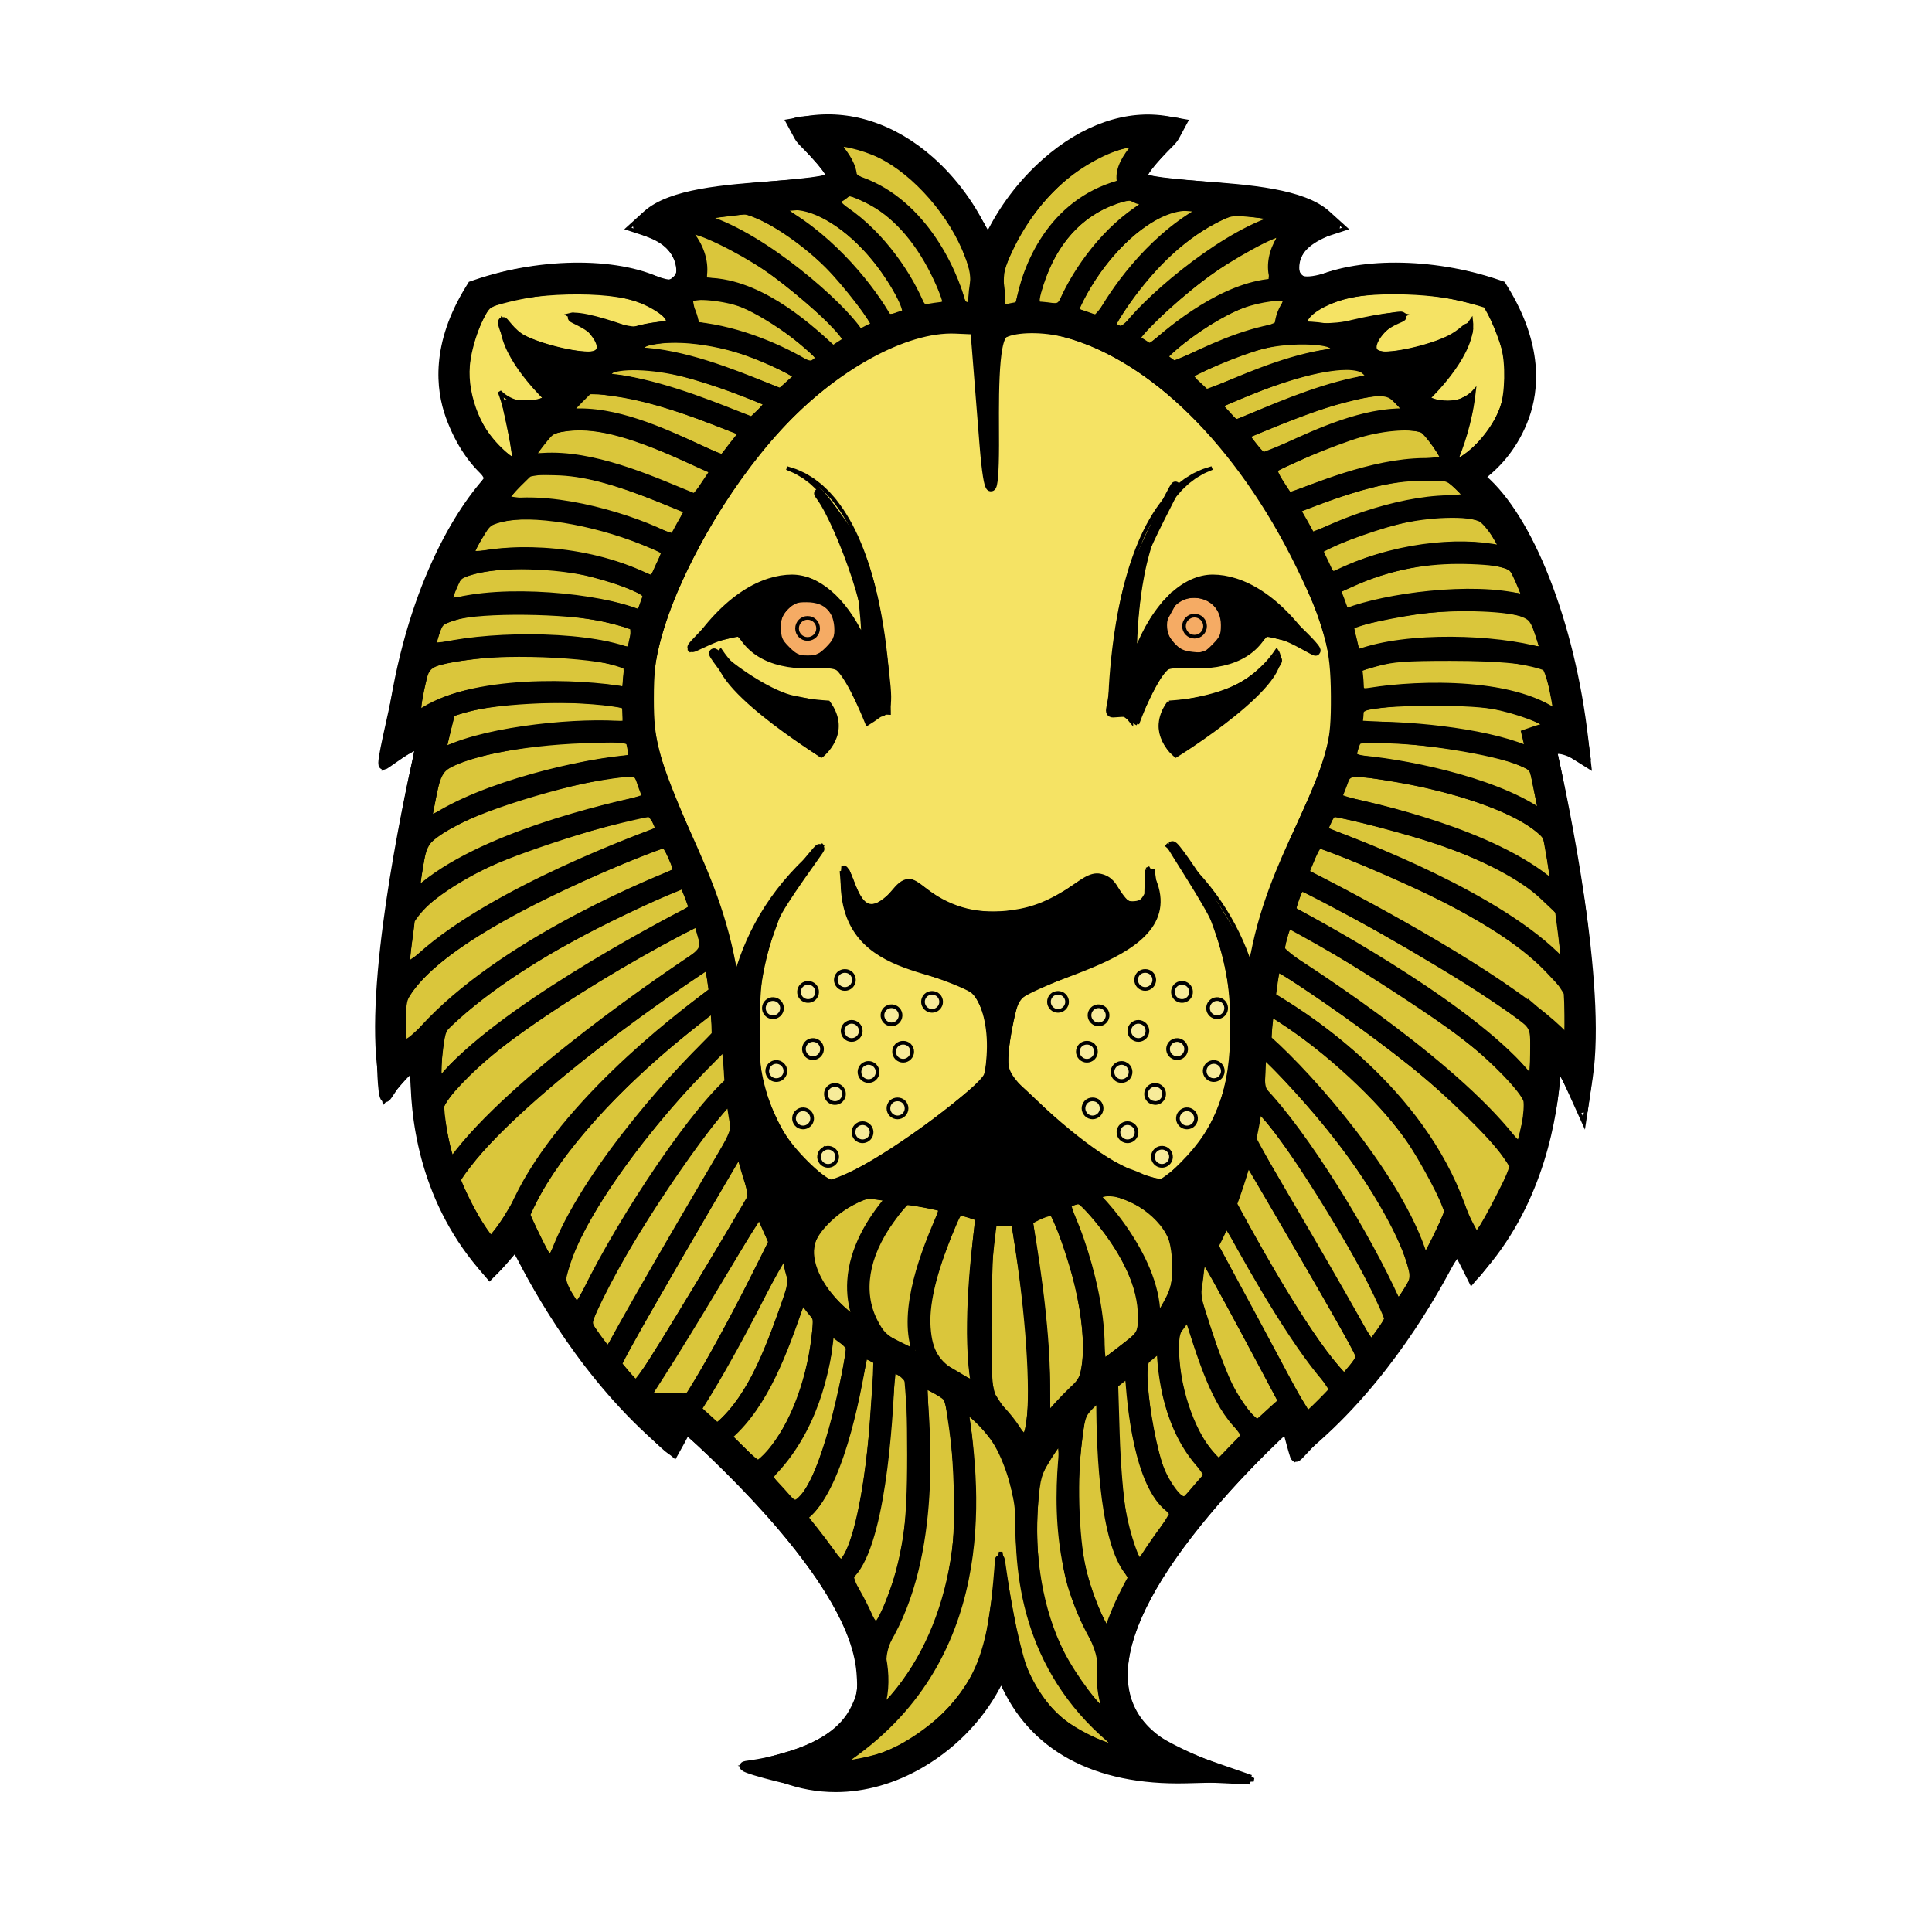 <?xml version="1.0" encoding="UTF-8" standalone="no"?>
<!-- Created with Inkscape (http://www.inkscape.org/) -->

<svg
   xmlns:dc="http://purl.org/dc/elements/1.1/"
   xmlns:cc="http://creativecommons.org/ns#"
   xmlns:rdf="http://www.w3.org/1999/02/22-rdf-syntax-ns#"
   xmlns:svg="http://www.w3.org/2000/svg"
   xmlns="http://www.w3.org/2000/svg"
   xmlns:sodipodi="http://sodipodi.sourceforge.net/DTD/sodipodi-0.dtd"
   xmlns:inkscape="http://www.inkscape.org/namespaces/inkscape"
   version="1.1"
   id="svg6235"
   xml:space="preserve"
   width="800"
   height="800"
   viewBox="0 0 800 800"
   sodipodi:docname="lionshead-colour.svg"
   inkscape:version="0.92.2 5c3e80d, 2017-08-06"><defs
     id="defs6239"><clipPath
       clipPathUnits="userSpaceOnUse"
       id="clipPath6251"><path
         d="M 0,600 H 600 V 0 H 0 Z"
         id="path6249"
         inkscape:connector-curvature="0" /></clipPath></defs><sodipodi:namedview
     pagecolor="#ffffff"
     bordercolor="#666666"
     borderopacity="1"
     objecttolerance="10"
     gridtolerance="10"
     guidetolerance="10"
     inkscape:pageopacity="0"
     inkscape:pageshadow="2"
     inkscape:window-width="1436"
     inkscape:window-height="856"
     id="namedview6237"
     showgrid="false"
     inkscape:zoom="0.33"
     inkscape:cx="455.77702"
     inkscape:cy="129.53367"
     inkscape:window-x="4"
     inkscape:window-y="0"
     inkscape:window-maximized="1"
     inkscape:current-layer="g6247"
     inkscape:snap-global="false" /><g
     id="g6243"
     inkscape:groupmode="layer"
     inkscape:label="coloring-book-designs-publicdomainvectors.org"
     transform="matrix(1.333,0,0,-1.333,0,800)"><g
       id="g6245"><g
         id="g6247"
         clip-path="url(#clipPath6251)"><g
           id="g31993"
           style="stroke:#000000;stroke-opacity:1;stroke-width:3;stroke-miterlimit:4;stroke-dasharray:none"><path
             transform="matrix(0.75,0,0,-0.75,0,600)"
             inkscape:connector-curvature="0"
             id="path31974"
             d=""
             style="opacity:1;fill:#000000;fill-opacity:1;stroke:#000000;stroke-width:4;stroke-opacity:1;stroke-miterlimit:4;stroke-dasharray:none" /><path
             transform="matrix(0.75,0,0,-0.75,0,600)"
             inkscape:connector-curvature="0"
             id="path31976"
             d=""
             style="opacity:1;fill:#000000;fill-opacity:1;stroke:#000000;stroke-width:4;stroke-opacity:1;stroke-miterlimit:4;stroke-dasharray:none" /></g><g
           id="g32653"
           transform="translate(-27.273,-4.545)"><path
             inkscape:connector-curvature="0"
             id="path32538"
             d="m 330.749,526.715 -16.848,25.715 -33.696,12.414 7.094,-17.735 -57.637,-7.094 11.527,-15.961 -4.434,-15.074 -14.188,7.981 -46.11,-0.887 -10.641,-23.942 3.547,-15.961 17.735,-23.942 -20.395,-20.395 -15.074,-54.977 9.754,3.547 -11.527,-63.844 -2.66,-44.336 11.527,6.207 0.887,-25.715 19.508,-39.016 9.754,7.094 23.055,-39.016 22.168,-19.508 6.207,2.66 41.676,-40.789 15.074,-32.809 V 71.825 L 281.092,54.977 l 19.508,0.887 19.508,7.094 18.621,26.602 11.527,-23.942 36.356,-8.867 -12.414,20.395 v 23.942 l 18.621,29.262 32.809,35.469 7.981,-7.094 34.582,40.789 11.527,21.281 7.094,-7.981 12.414,23.942 9.754,37.242 9.754,-2.66 -1.773,46.996 -12.414,59.411 13.301,-2.66 -15.961,56.75 -17.735,26.602 15.074,17.735 -0.887,26.602 -9.754,13.301 -31.922,3.547 -24.828,-6.207 -5.32,7.094 v 6.207 l 6.207,8.867 -20.395,9.754 -32.809,1.773 3.547,9.754 v 7.981 l -19.508,-4.434 -17.735,-15.074 -7.981,-13.301 -4.434,-12.414 z"
             style="fill:#dac63b;fill-opacity:1;stroke:none;stroke-width:0.75px;stroke-linecap:butt;stroke-linejoin:miter;stroke-opacity:1" /><path
             inkscape:connector-curvature="0"
             id="path32540"
             d="m 234.982,513.414 -28.375,6.207 -33.696,-6.207 -4.434,-37.242 14.188,-21.281 20.395,25.715 15.961,15.074 5.32,2.66 13.301,2.66 z m 195.08,-4.434 16.848,10.641 39.903,-1.773 9.754,-16.848 0.887,-19.508 -0.887,-11.527 -16.848,-12.414 -9.754,19.508 -26.602,22.168 -13.301,3.547 z m -127.689,-7.981 -42.563,-30.149 -27.488,-51.43 -7.094,-31.035 7.094,-41.676 12.414,-15.074 11.527,-52.317 11.527,-40.789 7.094,-8.867 63.844,20.395 58.524,-20.395 7.981,-3.547 13.301,70.051 5.32,31.035 19.508,36.356 v 35.469 l -20.395,52.317 -45.223,47.883 -31.035,7.981 -32.809,-3.547 z"
             style="fill:#f5e364;fill-opacity:1;stroke:none;stroke-width:0.75px;stroke-linecap:butt;stroke-linejoin:miter;stroke-opacity:1" /><path
             id="path32542"
             transform="matrix(0.75,0,0,-0.75,0,600)"
             d="m 371.344,240.137 a 13.487,12.738 0 0 0 -13.486,12.738 13.487,12.738 0 0 0 13.486,12.738 13.487,12.738 0 0 0 13.486,-12.738 13.487,12.738 0 0 0 -13.486,-12.738 z m 160.496,0 a 13.037,12.288 0 0 0 -13.037,12.289 13.037,12.288 0 0 0 13.037,12.287 13.037,12.288 0 0 0 13.037,-12.287 13.037,12.288 0 0 0 -13.037,-12.289 z"
             style="opacity:1;fill:#f5ab64;fill-opacity:1;stroke:none;stroke-width:4;stroke-miterlimit:4;stroke-dasharray:none;stroke-opacity:1"
             inkscape:connector-curvature="0" /><path
             sodipodi:nodetypes="ccssssscsssccssssccscccsssccsscsccsccssscssccsscsssscsssscsscssccssscccsssscscscssscccscscsccsssccssccsssccsccsssssccsscsssssscssccsssccssccssscsccsccccssscscscccsssccsccsscssccssssscsssscccccssccccccssscscccsccscscccsssccsscsscccssccsccssccccsssccscccscssccssccscccsscsccsscssccsccccsssccsscccssccssssccscssccscsccccccsccscccsscssssccccssscscccsscccscscccccsscsccsssssccsscccsscccscssscccscscsscccsscsccsssccscccsssccsccccssccssssscsccccsssssscccsssscssccscssscsccscsccssccssccssssscccscsscccscsssssscsssscscssssscsscsssscsscccsccsssccscccssscsssssscscssscsssccsscsccsccccscsscccccscscccscscccssccssccscssccccscccssscccscccsccccccsssccccccscsccccsssccccccscscccssccccccccscccccsccsccssccsscssccccsssssccccsccscscsscccscsccscsccsccscsscccsccscccssscccsscccccssscccsscsscccsccssccccsscsccssssccccccsssscsccscscsssccccscsssccsscccscsccscccccscccssccsccsccscccccsccccsssssssssssssssscscsssssccscsssccccssccssssssscccscccsscccsssssscccasscssca"
             style="opacity:1;fill:#000000;fill-opacity:1;stroke:#000000;stroke-width:4;stroke-linecap:round;stroke-linejoin:bevel;stroke-miterlimit:4;stroke-dasharray:none;stroke-opacity:1"
             d="m 375.028,733.147 c -6.074,-0.729 -28.722,-6.239 -30.251,-7.768 -0.517,-0.517 4.856,-0.313 16.05,-3.456 15.468,-4.343 25.258,-10.999 29.784,-20.25 2.822,-5.767 3.09,-7.391 2.505,-15.13 -1.622,-21.446 -20.445,-50.23 -55.714,-85.195 -8.388,-8.316 -15.762,-15.119 -16.388,-15.119 -0.625,0 -2.028,1.868 -3.116,4.15 -1.089,2.283 -2.397,4.15 -2.907,4.15 -2.068,0 -27.064,-26.243 -35.015,-36.761 -9.565,-12.655 -19.32,-27.869 -25.374,-39.577 -2.232,-4.316 -4.394,-7.85 -4.805,-7.852 -0.411,-0.002 -2.714,2.397 -5.119,5.332 -2.405,2.935 -4.766,5.336 -5.247,5.336 -1.667,0 -13.037,-16.051 -17.22,-24.31 -8.03,-15.853 -12.16,-31.299 -13.4,-50.102 -0.398,-6.033 -1.108,-10.969 -1.579,-10.969 -0.471,0 -3.044,2.374 -5.718,5.275 -3.147,3.414 -5.16,8.091 -5.705,7.208 -1.962,-3.175 -1.874,-43.111 0.14,-61.22 2.084,-18.742 8.176,-55.195 12.37,-74.017 1.298,-5.827 2.149,-10.806 1.891,-11.064 -0.259,-0.259 -2.857,0.929 -5.775,2.639 -2.917,1.71 -8.684,6.106 -9.15,6.106 -1.354,0 3.49,-18.949 6.655,-34.595 5.716,-28.261 17.769,-58.08 30.015,-74.259 3.189,-4.213 6.202,-8.313 6.694,-9.111 0.542,-0.876 -0.518,-2.935 -2.678,-5.202 -9.398,-9.865 -15.666,-25.139 -15.666,-38.175 0,-10.091 2.043,-18.278 7.069,-28.333 4.016,-8.033 4.467,-8.484 10.486,-10.48 20.291,-6.731 48.758,-7.358 66.365,-1.462 9.619,3.221 9.851,3.241 12.264,1.058 1.869,-1.692 2.308,-3.157 1.83,-6.105 -0.994,-6.125 -4.902,-10.489 -12.042,-13.449 l -6.523,-2.704 2.669,-2.863 c 7.06,-7.572 20.26,-11.147 51.099,-13.836 23.865,-2.081 26.871,-2.625 26.871,-4.862 0,-0.87 -2.855,-4.681 -6.344,-8.469 -6.154,-6.681 -9.748,-11.942 -8.802,-12.888 1.339,-1.339 17.872,-1.791 24.04,-0.657 14.096,2.59 30.731,13.092 41.463,26.175 4.149,5.057 11.572,16.479 14.251,21.926 0.429,0.873 0.798,0.873 1.227,0 7.908,-16.082 24.508,-34.015 38.074,-41.133 11.79,-6.186 21.522,-8.493 31.796,-7.538 4.53,0.421 8.444,0.973 8.699,1.227 0.946,0.946 -2.648,6.207 -8.802,12.888 -3.489,3.787 -6.344,7.598 -6.344,8.469 0,2.235 3,2.779 26.804,4.865 31.487,2.758 42.336,5.618 50.564,13.328 l 3.253,3.048 -6.81,3.27 c -7.48,3.592 -10.961,8.038 -10.961,14.002 0,5.991 3.944,7.001 14.518,3.717 16.981,-5.274 45.928,-4.389 65.166,1.993 6.067,2.012 6.448,2.401 10.761,10.98 6.11,12.154 8.574,24.653 6.935,35.181 -1.636,10.51 -7.203,21.574 -14.551,28.923 l -5.927,5.927 6.006,6.572 c 17.606,19.264 30.244,55.313 37.3,106.395 l 0.625,4.528 -4.157,-2.453 c -2.286,-1.349 -5.518,-2.453 -7.182,-2.453 -2.538,0 -2.922,0.43 -2.381,2.668 2.129,8.816 8.496,43.515 11.042,60.181 3.734,24.438 5.052,60.652 2.786,76.543 l -1.514,10.617 -4.671,-9.783 c -2.569,-5.381 -5.16,-9.783 -5.758,-9.783 -0.598,0 -1.087,2.065 -1.087,4.588 0,15.126 -8.582,44.724 -17.409,60.04 -4.748,8.239 -15.394,23.124 -16.538,23.124 -0.217,0 -1.464,-2.098 -2.773,-4.663 -1.308,-2.565 -2.875,-4.97 -3.481,-5.344 -0.606,-0.375 -3.616,3.93 -6.688,9.566 -13.121,24.071 -33.021,50.042 -50.237,65.561 -8.11,7.311 -9.992,11.299 -10.595,9.442 -1.913,-5.89 -2.933,-11.713 -3.773,-11.713 -0.508,0 -7.166,6.516 -14.795,14.48 -52.986,55.305 -66.225,94.694 -38.645,114.976 2.849,2.096 11.376,6.359 18.947,9.474 l 19.76,6.863 -25.187,-1.159 c -23.143,0.048 -32.774,-1.678 -46.251,-8.286 -11.666,-5.72 -21.803,-15.283 -27.469,-25.914 -2.13,-3.996 -4.057,-7.266 -4.283,-7.266 -0.226,0 -2.03,2.87 -4.009,6.377 -1.979,3.507 -6.671,9.696 -10.427,13.752 -17.049,18.415 -39.467,27.453 -61.531,24.806 z m 27.304,-11.621 c 9.348,-3.275 21.758,-11.839 29.168,-20.13 9.055,-10.131 13.666,-20.624 16.476,-37.494 1.304,-7.827 2.418,-22.458 2.476,-24.088 0.059,-1.631 1.602,11.666 3.43,21.123 1.828,9.457 4.446,20.117 5.818,23.69 3.19,8.309 9.623,17.644 15.306,22.21 7.575,6.088 23.248,13.152 24.54,11.061 0.346,-0.56 -2.903,-4.4 -7.22,-8.534 -13.903,-13.312 -22.961,-28.233 -28.278,-46.583 -2.985,-10.302 -5.498,-29.657 -5.243,-40.384 0.215,-9.02 -4.471,-24.599 -9.798,-32.576 -4.05,-6.065 -12.356,-14.049 -13.422,-12.902 -0.213,0.229 0.078,3.084 0.646,6.345 2.26,12.966 2.591,43.352 0.613,56.224 -2.35,15.291 -8.163,32.557 -15.047,44.688 -5.994,10.565 -22.56,28.658 -32.517,35.516 -3.584,2.468 -6.516,4.74 -6.516,5.049 0,1.241 12.89,-0.879 19.566,-3.217 z M 494.79,701.552 c -0.487,-1.141 -1.124,-6.878 -1.417,-12.748 -0.481,-9.657 -1.028,-11.688 -5.748,-21.345 -8.928,-18.269 -10.41,-25.838 -10.504,-53.659 -0.06,-17.586 -0.455,-24.013 -1.478,-24.013 -0.768,-1.8e-4 -3.389,3.279 -5.823,7.287 -3.944,6.493 -4.537,8.529 -5.433,18.677 -1.962,22.213 2.012,45.348 10.786,62.798 5.116,10.176 16.326,25.078 18.863,25.078 1.106,0 1.351,-0.674 0.753,-2.075 z m -85.462,-7.382 c 12.261,-15.606 20.234,-35.429 23.283,-57.882 2.353,-17.333 -0.253,-59.406 -3.969,-64.079 -0.686,-0.863 -3.246,-2.589 -5.689,-3.835 l -4.442,-2.266 0.675,21.622 c 1.067,34.185 -2.873,58.391 -12.856,78.984 -4.793,9.887 -4.964,10.641 -5.072,22.386 -0.075,8.133 0.321,12.154 1.196,12.155 0.719,3.8e-4 3.812,-3.188 6.874,-7.085 z m 87.279,-26.539 c 0,-0.807 2.055,-5.712 4.568,-10.899 l 4.568,-9.432 -3.462,-6.168 c -5.22,-9.3 -8.05,-24.829 -8.87,-48.677 -0.387,-11.251 -1.055,-20.456 -1.485,-20.456 -0.43,0 -2.448,1.734 -4.486,3.854 -3.392,3.529 -3.825,4.903 -5.132,16.276 -1.96,17.052 -0.858,41.792 2.399,53.835 3.167,11.714 9.06,24.89 10.683,23.887 0.671,-0.414 1.219,-1.414 1.219,-2.221 z m -91.682,-9.667 c 7.278,-18.257 9.165,-30.953 9.164,-61.655 -7.2e-4,-15.001 -0.366,-28.65 -0.811,-30.332 -0.727,-2.745 -6.318,-6.708 -7.624,-5.403 -0.287,0.287 -1.011,7.644 -1.61,16.35 -2.48,36.067 -7.636,59.241 -15.058,67.687 -1.638,1.863 -1.324,3.035 3.399,12.685 3.395,6.936 5.822,10.547 6.982,10.39 1.024,-0.139 3.381,-4.261 5.557,-9.72 z m -16.412,-21.04 c 4.582,-9.617 8.666,-31.988 10.229,-56.031 0.382,-5.87 0.961,-13.648 1.288,-17.285 0.563,-6.261 0.427,-6.688 -2.559,-8.049 -1.734,-0.79 -3.296,-1.283 -3.471,-1.096 -0.175,0.187 -1.493,6.211 -2.929,13.385 -4.842,24.187 -12.841,45.262 -19.585,51.597 l -2.758,2.591 7.315,9.9 c 4.023,5.445 7.934,9.929 8.691,9.964 0.757,0.035 2.457,-2.205 3.778,-4.977 z m 127.363,-5.1 c 3.75,-5.52 6.819,-10.491 6.819,-11.048 0,-0.556 -1.828,-2.949 -4.062,-5.318 -6.602,-7.001 -11.834,-24.133 -13.362,-43.755 -0.394,-5.055 -1.051,-9.19 -1.462,-9.19 -0.41,0 -2.006,0.882 -3.545,1.96 l -2.799,1.96 0.659,21.46 c 0.362,11.803 1.518,26.198 2.568,31.989 1.811,9.99 6.016,22.142 7.622,22.03 0.409,-0.029 3.812,-4.568 7.562,-10.088 z M 369.381,614.393 c 3.702,-4.041 6.82,-10.923 10.907,-24.079 3.481,-11.204 8.425,-33.72 8.393,-38.22 -0.012,-1.693 -6.838,-7.369 -8.863,-7.369 -0.335,0 -0.61,1.799 -0.61,3.998 0,13.219 -10.752,40.174 -20.394,51.128 -5.248,5.962 -5.304,5.56 1.887,13.356 4.211,4.564 5.431,4.731 8.679,1.186 z m 163.17,-3.998 c 2.406,-2.688 4.375,-5.246 4.375,-5.684 0,-0.438 -2.074,-3.575 -4.61,-6.971 -8.436,-11.3 -12.79,-23.024 -14.026,-37.773 -0.375,-4.47 -0.892,-8.128 -1.15,-8.128 -0.258,0 -2.048,1.168 -3.978,2.595 -3.159,2.335 -3.509,3.254 -3.505,9.19 0.006,8.766 2.887,26.127 6.014,36.254 2.417,7.824 8.996,16.842 11.53,15.804 0.537,-0.22 2.945,-2.599 5.351,-5.287 z m -176.649,-14.788 c 9.155,-10.696 16.122,-28.509 18.473,-47.235 1.063,-8.469 0.999,-8.864 -2.074,-12.716 -1.745,-2.186 -3.439,-3.974 -3.765,-3.972 -0.326,10e-4 -2.141,4.404 -4.034,9.783 -7.117,20.231 -14.219,33.376 -23.064,42.693 l -4.227,4.453 5.834,5.923 c 3.209,3.258 6.48,5.923 7.269,5.923 0.789,0 3.303,-2.183 5.587,-4.852 z m 196.439,-7.355 c 0,-0.567 -1.863,-3.304 -4.139,-6.082 -4.939,-6.027 -12.342,-21.568 -16.142,-33.888 -1.509,-4.892 -2.947,-9.161 -3.196,-9.487 -0.249,-0.326 -1.736,1.008 -3.305,2.965 -2.273,2.834 -2.854,4.954 -2.858,10.426 -0.013,15.344 6.07,33.988 14.331,43.918 l 3.776,4.539 5.767,-5.68 c 3.172,-3.124 5.767,-6.144 5.767,-6.711 z m -89.288,-2.912 c 2.347,-11.066 0.663,-42.16 -3.95,-72.929 l -1.911,-12.748 h -5.094 -5.094 l -0.991,9.19 c -0.545,5.055 -0.991,20.663 -0.991,34.686 0,20.504 0.348,26.098 1.779,28.574 3.651,6.319 12.502,17.548 13.88,17.61 0.786,0.035 1.853,-1.937 2.372,-4.383 z m -125.047,-4.15 c 8.24,-8.759 14.406,-20.545 22.405,-42.826 4.483,-12.488 4.58,-13.08 3.141,-19.27 -0.817,-3.512 -1.854,-6.386 -2.304,-6.386 -0.451,0 -6.543,10.786 -13.539,23.968 -6.996,13.182 -15.013,27.724 -17.817,32.314 l -5.098,8.346 3.723,3.854 c 2.048,2.12 4.205,3.854 4.793,3.854 0.589,0 2.702,-1.734 4.696,-3.854 z m 224.86,-2.12 5.188,-4.691 -15.961,-29.881 c -8.779,-16.434 -16.483,-30.054 -17.121,-30.267 -0.638,-0.213 -1.694,3.48 -2.347,8.205 -1.161,8.4 -1.075,8.927 3.832,23.586 2.761,8.247 6.66,18.243 8.664,22.213 3.461,6.857 10.139,15.679 11.789,15.574 0.422,-0.027 3.101,-2.16 5.955,-4.74 z m -76.319,-20.452 c 1.028,-8.228 -0.015,-19.553 -2.972,-32.273 -2.582,-11.107 -9.203,-29.916 -10.899,-30.965 -1.296,-0.801 -10.458,2.958 -10.458,4.29 0,0.458 1.044,7.714 2.32,16.125 2.907,19.16 4.761,40.395 4.802,55.018 l 0.032,11.265 8.163,-8.336 c 7.663,-7.825 8.215,-8.752 9.011,-15.126 z m 97.246,16.789 c 2.92,-2.692 5.31,-5.313 5.31,-5.824 0,-0.511 -3.902,-6.18 -8.671,-12.597 -10.133,-13.634 -17.678,-25.494 -27.979,-43.981 -6.914,-12.409 -9.598,-15.687 -9.598,-11.722 0,0.89 -1.02,2.916 -2.267,4.501 l -2.267,2.882 15.848,29.592 c 16.628,31.049 22.842,42.043 23.762,42.043 0.304,0 2.942,-2.202 5.863,-4.894 z m -260.78,-4.296 c 5.695,-9.126 16.548,-28.871 24.34,-44.282 l 9.349,-18.49 -2.542,-6.116 c -1.398,-3.364 -2.871,-6.114 -3.273,-6.111 -0.402,0.002 -8.112,12.269 -17.132,27.259 -9.021,14.99 -19.283,31.664 -22.806,37.053 -3.523,5.389 -6.414,10.465 -6.426,11.281 -0.015,1.052 2.479,1.482 8.587,1.482 6.915,0 8.863,-0.408 9.904,-2.075 z m -15.787,-13.637 c 7.857,-12.207 39.689,-65.198 40.616,-67.614 0.755,-1.968 -3.95,-18.656 -5.261,-18.656 -0.451,0 -2.438,2.802 -4.415,6.226 -1.977,3.424 -11.323,19.566 -20.769,35.872 -9.446,16.305 -19.122,33.157 -21.502,37.448 l -4.328,7.802 3.588,4.353 c 1.974,2.394 4.08,4.353 4.681,4.353 0.601,0 3.926,-4.402 7.39,-9.783 z m 133.143,7.115 c -2.1,-10.219 -1.626,-33.721 1.206,-59.742 l 0.791,-7.269 -4.445,-1.467 c -5.305,-1.751 -5.042,-2.041 -10.219,11.261 -5.96,15.313 -8.542,27.186 -7.891,36.286 0.722,10.093 3.773,15.195 11.927,19.95 7.477,4.359 9.369,4.574 8.631,0.981 z m 159.406,-8.89 c 0,-1.823 -4.453,-9.826 -28.825,-51.804 l -17.854,-30.752 -3.271,9.735 -3.271,9.735 8.422,15.088 c 13.825,24.768 26.084,43.693 34.543,53.327 l 3.648,4.155 3.304,-3.958 c 1.817,-2.177 3.304,-4.664 3.304,-5.526 z M 499.571,554.315 c 9.8,-7.399 10.08,-7.827 10.08,-15.419 0,-12.274 -6.225,-26.067 -18.42,-40.817 -5.985,-7.239 -7.038,-8.021 -9.851,-7.315 -1.732,0.435 -3.324,0.965 -3.538,1.179 -0.214,0.214 1.526,5.502 3.867,11.751 5.883,15.707 8.847,28.815 9.748,43.105 0.421,6.685 1.037,12.155 1.368,12.155 0.331,0 3.366,-2.088 6.746,-4.639 z m -84.507,-9.577 c -0.719,-12.614 1.212,-21.93 8.089,-39.018 2.505,-6.224 4.343,-11.528 4.086,-11.786 -0.89,-0.89 -15.354,-3.572 -16.257,-3.015 -0.498,0.308 -3.349,3.984 -6.335,8.169 -10.536,14.766 -12.965,29.912 -6.761,42.162 2.753,5.435 4.37,7.034 10.376,10.259 3.913,2.101 7.181,3.836 7.263,3.854 0.081,0.018 -0.126,-4.763 -0.46,-10.625 z m -124.432,5.619 c 0.881,-1.467 6.592,-11.473 12.69,-22.235 6.098,-10.762 17.168,-29.885 24.6,-42.497 12.869,-21.838 13.476,-23.166 12.746,-27.867 -1.488,-9.584 -1.681,-9.82 -4.905,-5.98 -18.615,22.166 -47.868,68.002 -54.526,85.436 -1.883,4.929 -1.877,4.96 1.85,10.378 4.234,6.154 5.279,6.537 7.544,2.765 z m 317.74,-4.508 c 1.794,-2.593 3.261,-5.211 3.261,-5.819 0,-7.35 -36.232,-68.12 -49.507,-83.035 l -4.728,-5.312 -1.343,6.26 c -0.738,3.443 -1.343,6.773 -1.343,7.399 0,0.626 8.903,16.475 19.784,35.22 10.881,18.745 21.844,37.684 24.362,42.086 2.518,4.402 4.955,7.984 5.416,7.959 0.46,-0.025 2.305,-2.166 4.098,-4.759 z m -217.512,-8.322 c -0.701,-2.01 -1.03,-7.983 -0.735,-13.341 0.592,-10.769 3.866,-19.221 11.135,-28.743 2.22,-2.909 4.037,-5.478 4.037,-5.71 0,-0.232 -2.401,-0.751 -5.335,-1.153 -4.381,-0.601 -6.343,-0.18 -10.969,2.35 -8.121,4.442 -15.551,12.023 -16.978,17.325 -2.159,8.017 2.724,19.002 12.42,27.939 6.484,5.977 8.167,6.326 6.426,1.333 z m 129.747,-4.595 c 2.655,-5.082 3.274,-7.817 3.274,-14.47 0,-4.725 -0.78,-10.073 -1.839,-12.612 -4.531,-10.864 -20.395,-20.692 -29.479,-18.262 l -3.341,0.893 5.566,6.48 c 11.08,12.898 19.605,30.537 19.605,40.561 0,6.23 2.053,5.374 6.213,-2.59 z M 282.931,522.962 c 13.239,-25.742 40.675,-66.406 51.25,-75.96 l 4.65,-4.201 -0.86,-8.466 -0.86,-8.466 -10.321,10.512 c -24.7,25.157 -47.452,57.016 -54.955,76.95 -1.6,4.252 -2.91,8.814 -2.91,10.137 0,2.951 4.888,11.754 6.522,11.746 0.652,-0.004 4.02,-5.516 7.484,-12.252 z m 336.252,6.372 c 3.713,-5.611 3.804,-7.158 0.915,-15.557 -4.722,-13.725 -18.836,-36.973 -32.687,-53.84 -9.844,-11.988 -26.774,-30.239 -28.049,-30.239 -0.6,0 -1.091,3.524 -1.091,7.83 0,7.554 0.179,8.03 5.09,13.491 11.98,13.325 33.85,47.428 44.922,70.052 3.474,7.098 6.645,12.922 7.048,12.943 0.403,0.021 2.137,-2.085 3.854,-4.68 z M 269.331,506.765 c 8.334,-19.032 28.618,-47.112 51.569,-71.39 l 12.654,-13.385 -0.593,-5.831 -0.593,-5.831 -12.033,9.597 c -28.812,22.978 -52.994,49.938 -63.596,70.903 l -3.028,5.988 4.621,9.83 c 2.541,5.407 5.181,9.644 5.866,9.415 0.685,-0.228 2.995,-4.412 5.135,-9.297 z m 362.504,-0.221 c 2.585,-5.346 4.701,-10.321 4.701,-11.055 0,-2.8 -10.673,-22.892 -16.68,-31.401 -10.992,-15.569 -33.582,-36.46 -52.833,-48.859 l -4.885,-3.146 -0.712,6.008 -0.712,6.008 11.199,11.397 c 24.006,24.431 46.366,56.819 52.691,76.322 0.793,2.446 1.687,4.447 1.986,4.447 0.299,0 2.659,-4.374 5.244,-9.72 z m -379.546,-17.554 c 13.346,-25.205 37.13,-51.188 71.588,-78.208 l 8.111,-6.36 -0.81,-5.446 c -0.446,-2.995 -0.983,-5.624 -1.194,-5.842 -0.456,-0.471 -24.504,16.22 -37.934,26.329 -28.208,21.232 -51.555,42.224 -61.974,55.721 l -5.361,6.946 4.021,8.372 c 2.212,4.605 5.56,10.51 7.44,13.124 l 3.419,4.752 3.365,-4.061 c 1.851,-2.234 6.049,-9.131 9.33,-15.327 z m 405.808,0.345 6.093,-12.107 -3.327,-5.088 c -4.84,-7.401 -25.378,-27.508 -39.625,-38.791 -21.823,-17.284 -55.133,-40.34 -56.421,-39.052 -0.254,0.254 -0.822,3.172 -1.261,6.485 l -0.799,6.023 6.348,3.906 c 32.041,19.715 58.55,49.623 70.96,80.058 2.128,5.218 4.667,11.047 5.643,12.953 l 1.774,3.466 2.261,-2.873 c 1.244,-1.58 5.003,-8.321 8.354,-14.98 z m -266.731,-9.389 c 17.557,-8.842 52.074,-34.536 54.42,-40.511 0.694,-1.768 1.299,-7.217 1.344,-12.108 0.095,-10.312 -2.601,-19.725 -6.772,-23.643 -1.558,-1.464 -9.731,-4.933 -18.36,-7.793 -16.849,-5.584 -21.197,-7.812 -27.017,-13.844 -4.817,-4.992 -7.242,-10.82 -8.14,-19.557 l -0.71,-8.105 2.963,7.33 c 4.278,10.584 9.022,11.067 17.267,3.355 3.138,-2.935 6.112,-5.336 6.609,-5.336 0.497,0 3.453,1.871 6.568,4.157 10.817,7.94 22.43,10.746 36.329,8.778 9.178,-1.3 15.933,-4.072 26.202,-10.755 8.986,-5.848 11.347,-5.564 16.679,2.001 3.385,4.802 4.298,5.408 7.67,5.082 3.017,-0.291 4.266,-1.248 5.9,-4.52 l 0.271,-10.459 1.804,12.359 c 0.004,11.9 -8.34,18.899 -35.291,29.604 -9.302,3.695 -18.227,7.752 -19.834,9.016 -3.183,2.504 -4.58,6.643 -6.535,19.366 -2.089,13.591 -1.403,14.961 14.801,29.571 20.187,18.202 34.806,27.426 47.131,29.738 4.143,0.777 4.651,0.478 12.401,-7.312 14.953,-15.028 20.831,-31.014 20.865,-56.742 0.023,-17.647 -1.96,-28.708 -8.073,-45.029 -2.192,-5.852 -18.219,-30.201 -17.992,-30.428 1.367,-1.368 30.476,44.602 30.476,48.446 0,0.834 0.71,1.516 1.577,1.516 1.014,0 2.324,-3.475 3.669,-9.735 2.685,-12.494 7.869,-26.591 18.225,-49.557 12.585,-27.908 13.879,-32.864 13.785,-52.77 -0.098,-20.526 -2.624,-29.936 -14.65,-54.549 -24.621,-50.392 -61.492,-86.771 -97.367,-96.067 -9.035,-2.341 -20.167,-2.263 -25.286,0.179 -4.897,2.335 -4.135,30.658 -4.153,46.574 -0.026,22.877 -2.241,22.796 -4.088,-0.445 l -3.773,-47.48 -8.192,-0.355 c -20.921,-0.906 -50.818,15.559 -73.752,40.618 -22.711,24.815 -42.915,60.215 -50.454,88.401 -2.095,7.832 -2.696,13.253 -2.695,24.31 10e-4,18.096 1.737,24.357 15.98,57.664 9.267,21.67 15.389,39.957 18.308,54.695 0.975,4.921 2.557,3.947 4.82,-2.965 1.121,-3.424 3.354,-8.852 4.962,-12.063 3.202,-6.392 26.001,-35.838 26.554,-35.284 0.191,0.191 -16.364,22.372 -18.614,28.363 -6.981,18.586 -8.1,24.94 -8.092,45.962 0.006,17.392 0.272,19.772 3.184,28.553 1.747,5.269 5.224,12.74 7.725,16.602 5.311,8.201 17.181,19.473 20.506,19.473 1.268,0 6.149,-1.935 10.847,-4.301 z M 228.983,468.961 c 11.876,-15.573 52.897,-49.672 88.778,-73.799 10.99,-7.39 11.323,-7.952 9.211,-15.555 l -1.232,-4.435 -8.013,4.035 c -22.867,11.516 -60.285,35.121 -76.676,48.372 -11.029,8.916 -21.65,20.151 -22.59,23.896 -0.59,2.349 2.438,20.181 3.8,22.385 1.084,1.755 2.352,0.83 6.722,-4.899 z m 439.608,-9.226 c 0.776,-4.114 1.078,-8.808 0.671,-10.432 -1.029,-4.101 -13.646,-17.286 -25.003,-26.129 -16.886,-13.149 -70.319,-46.839 -74.288,-46.839 -0.973,0 -3.398,7.677 -3.371,10.673 0.008,0.978 6.502,6.048 14.43,11.265 31.7,20.864 63.272,46.565 76.708,62.444 4.787,5.658 8.097,8.674 8.61,7.845 0.458,-0.741 1.467,-4.713 2.244,-8.827 z M 221.82,438.828 c 2.935,-4.48 20.607,-18.831 36.432,-29.586 15.385,-10.456 46.546,-29.033 58.403,-34.818 3.75,-1.83 6.819,-3.951 6.819,-4.714 0,-1.657 -3.387,-9.977 -4.061,-9.977 -1.499,0 -21.858,9.337 -35.943,16.484 -24.536,12.45 -43.888,25.109 -59.398,38.856 -4.926,4.366 -5.174,4.916 -6.282,13.92 -1.157,9.404 -0.866,12.563 1.157,12.563 0.598,0 1.891,-1.228 2.874,-2.728 z m 450.291,-8.644 c 0,-13.258 1.486,-11.267 -18.381,-24.627 -21.038,-14.147 -74.569,-44.639 -78.367,-44.639 -0.714,0 -2.031,2.222 -2.927,4.937 -1.409,4.27 -1.395,5.078 0.107,5.98 0.955,0.574 8.407,4.81 16.559,9.414 31.604,17.848 68.999,44.889 77.512,56.049 1.786,2.341 3.753,4.256 4.372,4.256 0.632,0 1.125,-4.988 1.125,-11.372 z M 216.464,416.295 c 13.433,-12.83 24.86,-21.602 40.602,-31.167 12.129,-7.37 38.491,-20.801 50.991,-25.979 4.239,-1.756 8.127,-3.589 8.639,-4.074 1.257,-1.189 -3.444,-11.944 -5.22,-11.944 -3.052,0 -29.958,11.385 -49.073,20.765 -28.998,14.229 -48.163,27.445 -56.508,38.965 -3.07,4.238 -3.377,5.561 -3.377,14.563 0,5.88 0.487,9.902 1.198,9.902 0.659,0 6.396,-4.964 12.748,-11.031 z m 469.877,-1.991 v -10.65 l -7.955,-8.433 c -9.363,-9.925 -23.642,-19.637 -44.387,-30.189 -14.353,-7.301 -48.553,-21.902 -51.293,-21.9 -0.721,6.3e-4 -2.447,2.792 -3.835,6.203 l -2.524,6.202 15.568,8.142 c 36.454,19.066 73.454,42.364 86.718,54.602 3.913,3.611 7.248,6.589 7.412,6.619 0.163,0.029 0.296,-4.739 0.296,-10.597 z M 234.613,373.367 c 13.373,-8.295 41.326,-21.892 60.994,-29.668 7.827,-3.094 14.403,-5.772 14.614,-5.952 0.871,-0.738 -3.523,-7.661 -4.861,-7.659 -7.817,0.008 -51.241,13.487 -66.796,20.734 -16.925,7.885 -32.429,19.647 -32.511,24.665 -0.013,0.793 -0.551,5.087 -1.195,9.544 -0.644,4.457 -0.872,8.588 -0.505,9.181 0.366,0.593 4.808,-2.293 9.869,-6.413 5.062,-4.12 14.238,-10.614 20.392,-14.431 z m 449.359,8.755 -1.27,-11.124 -7.186,-6.773 c -8.031,-7.569 -24.043,-16.078 -41.944,-22.291 -11.118,-3.858 -41.222,-11.848 -44.641,-11.848 -1.498,0 -4.571,5.194 -4.571,7.726 0,0.142 6.537,2.847 14.527,6.012 31.883,12.63 64.388,30.754 79.155,44.135 3.587,3.251 6.675,5.77 6.862,5.598 0.187,-0.172 -0.232,-5.318 -0.93,-11.436 z M 218.406,356.722 c 4.235,-2.961 12.311,-7.544 17.946,-10.185 12.306,-5.767 40.625,-15.197 56.586,-18.844 6.359,-1.453 11.562,-3.099 11.562,-3.657 0,-0.559 -0.858,-3.161 -1.908,-5.783 -1.721,-4.3 -2.316,-4.767 -6.077,-4.767 -13.345,0 -53.59,11.161 -69.946,19.398 -13.255,6.675 -15.159,8.771 -16.755,18.434 -2.177,13.182 -2.365,13.064 8.591,5.405 z m 460.741,-7.145 c -1.524,-10.241 -1.555,-10.305 -6.951,-14.27 -10.531,-7.738 -32.788,-15.379 -56.826,-19.508 -19.863,-3.413 -20.869,-3.306 -23.174,2.455 -1.049,2.622 -1.908,5.246 -1.908,5.832 0,0.585 5.203,2.235 11.562,3.667 27.245,6.132 57.436,18.05 71.447,28.205 3.587,2.6 6.715,4.542 6.951,4.317 0.236,-0.225 -0.26,-5.039 -1.102,-10.697 z M 247.098,319.535 c 15.267,-5.002 32.277,-8.97 44.062,-10.277 7.003,-0.777 7.411,-0.994 7.393,-3.93 -0.037,-6.302 -0.566,-6.452 -20.312,-5.757 -26.762,0.942 -52.005,6.068 -58.407,11.861 -2.165,1.959 -3.408,5.065 -4.784,11.964 -1.023,5.124 -1.859,9.762 -1.859,10.305 0,0.543 4.452,-1.381 9.894,-4.275 5.442,-2.895 16.248,-7.345 24.013,-9.889 z m 428.192,9.069 c -0.35,-1.467 -1.27,-5.964 -2.044,-9.993 -1.38,-7.177 -1.52,-7.373 -6.956,-9.711 -10.574,-4.549 -42.67,-9.646 -60.741,-9.646 -6.443,0 -7.114,0.249 -8.175,3.042 -2.135,5.616 -1.724,5.906 10.534,7.436 22.109,2.759 50.525,11.285 61.455,18.438 5.67,3.711 6.726,3.788 5.927,0.434 z M 228.281,302.33 c 12.899,-4.387 28.745,-6.8 49.241,-7.496 l 18.677,-0.635 v -4.439 c 0,-4.057 -0.332,-4.506 -3.854,-5.221 -14.845,-3.015 -49.934,-1.725 -63.616,2.338 l -5.765,1.712 -1.922,7.652 c -2.008,7.993 -2.171,8.943 -1.537,8.943 0.212,0 4.161,-1.284 8.776,-2.854 z m 441.251,-1 c -0.358,-3.575 -0.064,-3.934 4.061,-4.953 2.446,-0.604 4.447,-1.568 4.447,-2.141 0,-2.057 -13.349,-7.098 -23.475,-8.866 -11.695,-2.042 -47.006,-1.591 -52.716,0.674 -2.5,0.991 -3.261,2.088 -3.261,4.698 v 3.405 l 14.351,0.772 c 18.854,1.014 37.257,3.809 47.743,7.252 4.655,1.529 8.638,2.832 8.85,2.896 0.212,0.064 0.212,-1.617 0,-3.737 z m -453.773,-14.49 c 10.027,-5.604 24.275,-8.12 46.643,-8.234 11.088,-0.057 23.172,0.295 26.854,0.782 l 6.694,0.885 0.54,-5.036 c 0.297,-2.77 0.219,-5.408 -0.172,-5.864 -3.673,-4.272 -42.362,-7.129 -63.225,-4.668 -17.004,2.005 -20.108,3.297 -21.759,9.054 -2.135,7.442 -3.164,16.009 -1.923,16.009 0.61,0 3.467,-1.318 6.349,-2.928 z m 465.797,0.853 c -0.096,-4.786 -3.403,-17.281 -4.802,-18.146 -4.213,-2.604 -18.601,-4.088 -39.625,-4.088 -18.312,0 -24.03,0.413 -30.535,2.207 l -8.004,2.207 0.018,4.315 c 0.029,6.833 0.861,7.399 8.931,6.078 11.064,-1.812 39.653,-1.431 50.096,0.666 5.027,1.01 12.075,3.332 15.662,5.16 8.063,4.11 8.311,4.157 8.259,1.601 z M 610.447,261.876 c 10.192,-2.264 41.324,-2.239 53.956,0.044 13.301,2.403 12.637,2.772 9.851,-5.478 -2.116,-6.267 -3.021,-7.481 -6.741,-9.043 -5.916,-2.484 -26.812,-3.307 -41.134,-1.619 -10.702,1.261 -29.824,5.309 -31.098,6.582 -0.285,0.285 0.14,3.26 0.945,6.612 1.294,5.394 1.752,6.009 3.988,5.354 1.389,-0.407 5.994,-1.511 10.234,-2.452 z m -311.264,-3.053 c 0.451,-2.671 0.338,-5.34 -0.253,-5.93 -0.59,-0.59 -6.115,-2.231 -12.278,-3.645 -15.238,-3.498 -51.408,-3.899 -61.789,-0.686 -6.298,1.949 -6.818,2.401 -8.518,7.39 -0.996,2.923 -1.407,5.564 -0.913,5.869 0.494,0.305 5.928,-0.271 12.076,-1.279 14.043,-2.304 51.728,-1.584 60.984,1.165 9.23,2.742 9.766,2.597 10.692,-2.884 z m 3.941,-13.579 c 0.757,-1.661 1.376,-3.815 1.376,-4.786 0,-2.292 -8.437,-5.905 -22.531,-9.648 -14.299,-3.797 -39.23,-4.399 -49.805,-1.202 -6.017,1.819 -6.694,2.392 -8.738,7.406 -1.219,2.989 -1.915,5.735 -1.547,6.103 0.368,0.368 4.077,0.076 8.242,-0.65 16.418,-2.859 50.141,-0.855 64.892,3.857 2.935,0.937 5.651,1.757 6.035,1.822 0.384,0.065 1.318,-1.242 2.075,-2.903 z m 302.319,-0.599 c 13.958,-3.607 28.185,-5.02 44.113,-4.381 8.166,0.328 15.781,0.985 16.923,1.46 2.75,1.146 2.653,-0.571 -0.439,-7.759 -2.186,-5.081 -3.155,-6.033 -7.412,-7.278 -2.693,-0.788 -11.034,-1.41 -18.534,-1.382 -15.433,0.057 -29.458,2.996 -42.888,8.988 l -7.905,3.527 1.945,5.247 c 1.424,3.843 2.429,5.055 3.755,4.528 0.996,-0.396 5.695,-1.723 10.443,-2.95 z M 310.283,227.919 c 1.398,-3.363 2.391,-6.266 2.207,-6.45 -0.184,-0.184 -4.546,-2.021 -9.694,-4.082 -21.075,-8.439 -46.084,-12.485 -58.604,-9.481 -5.665,1.359 -6.442,1.987 -10.113,8.168 -2.187,3.683 -3.611,7.104 -3.164,7.604 0.447,0.499 5.046,0.311 10.221,-0.419 16.878,-2.38 43.305,1.321 58.621,8.209 2.935,1.32 5.932,2.438 6.66,2.484 0.728,0.046 2.468,-2.668 3.866,-6.031 z m 284.749,1.949 c 13.128,-6.615 41.035,-11.269 55.142,-9.198 4.565,0.67 8.556,0.984 8.867,0.697 1.254,-1.156 -5.896,-11.762 -9.048,-13.422 -5.155,-2.715 -22.414,-2.167 -35.394,1.125 -11.045,2.801 -30.985,10.249 -32.049,11.97 -0.333,0.539 0.579,3.418 2.026,6.398 2.802,5.768 3.506,5.931 10.456,2.429 z m -275.738,-19.492 2.89,-5.703 -12.103,-4.813 c -19.753,-7.855 -32.139,-11.045 -43.773,-11.276 l -10.325,-0.205 -5.388,5.287 c -2.963,2.908 -5.388,5.902 -5.388,6.653 0,0.912 4.44,1.584 13.341,2.02 15.137,0.741 30.823,4.367 46.155,10.668 5.432,2.233 10.287,3.837 10.788,3.566 0.502,-0.271 2.212,-3.06 3.802,-6.196 z m 272.11,1.27 c 15.295,-6.136 29.153,-9.542 42.464,-10.436 6.033,-0.405 10.969,-1.085 10.969,-1.511 0,-0.426 -1.899,-2.613 -4.22,-4.861 -4.214,-4.081 -4.236,-4.086 -15.119,-3.964 -13.471,0.152 -25.679,3.172 -50.342,12.456 l -2.681,1.009 3.274,5.936 c 1.801,3.265 3.48,5.944 3.731,5.954 0.251,0.009 5.617,-2.053 11.924,-4.584 z m -260.568,-20.036 1.966,-3.328 -12.668,-5.59 c -24.447,-10.788 -37.984,-14.057 -50.465,-12.185 -4.707,0.706 -6.08,1.597 -9.638,6.257 -2.282,2.989 -4.148,5.757 -4.147,6.153 0.001,0.395 4.937,0.799 10.969,0.898 12.576,0.205 24.681,3.346 44.763,11.617 l 12.451,5.128 2.402,-2.811 c 1.321,-1.546 3.286,-4.308 4.367,-6.138 z m 250.181,4.386 c 16.245,-6.009 30.533,-9.416 42.771,-10.2 6.359,-0.407 11.562,-1.089 11.562,-1.515 0,-1.854 -7.172,-11.859 -9.329,-13.013 -4.05,-2.167 -15.961,-1.425 -26.601,1.659 -10.65,3.086 -34.773,13.177 -35.914,15.022 -0.709,1.147 5.457,11.689 6.839,11.693 0.445,0.001 5.247,-1.64 10.673,-3.647 z m 63.629,-12.951 c 6.063,-4.392 12.568,-13.112 14.976,-20.076 2.11,-6.101 2.367,-18.752 0.52,-25.581 -0.706,-2.609 -2.63,-7.781 -4.275,-11.494 l -2.992,-6.751 -10.838,-2.651 c -14.399,-3.523 -39.357,-3.852 -49.795,-0.658 -8.219,2.516 -14.435,6.34 -16.048,9.874 -0.972,2.13 -0.738,2.665 1.425,3.245 4.459,1.196 14.16,0.712 21.563,-1.076 3.913,-0.945 15.581,-3.078 17.116,-3.088 2.761,-0.018 -4.458,1.378 -8.099,5.525 -4.728,5.385 -4.895,9.687 -0.419,10.815 4.637,1.168 20.972,-2.474 29.047,-6.476 5.577,-2.764 7.724,-6.194 7.715,-4.664 -0.018,3.02 -7.289,16.426 -13.308,23.12 l -5.573,6.198 3.143,1.195 c 4.145,1.576 10.839,1.52 13.895,-0.116 2.331,-1.248 2.409,-1.091 1.61,3.261 -0.461,2.514 -2.132,8.452 -3.713,13.194 -1.581,4.742 -2.874,8.878 -2.874,9.19 0,1.343 2.34,0.333 6.924,-2.988 z m -394.3,-2.077 c -0.353,-2.446 -1.387,-7.815 -2.297,-11.932 -0.91,-4.117 -1.655,-7.64 -1.655,-7.83 0,-0.19 2.535,-0.11 5.633,0.178 3.098,0.288 7.146,-0.062 8.995,-0.776 l 3.363,-1.299 -5.573,-6.198 c -6.019,-6.694 -14.191,-22.803 -14.209,-25.824 -0.009,-1.53 3.04,4.604 8.616,7.368 8.074,4.002 24.41,7.644 29.047,6.476 4.476,-1.128 4.309,-5.43 -0.419,-10.815 -2.024,-2.305 -8.97,-5.093 -8.275,-5.093 0.695,0 11.049,2.149 15.85,3.673 5.116,1.625 9.675,2.423 11.014,1.929 1.257,-0.464 5.087,-1.228 8.511,-1.697 3.424,-0.47 6.226,-1.297 6.226,-1.838 0,-2.96 -7.983,-8.483 -15.794,-10.927 -15.305,-4.79 -51.171,-2.86 -60.833,3.274 -3.559,2.259 -8.812,16.209 -9.587,25.461 -1.12,13.357 5.595,29.557 15.482,37.351 5.316,4.191 6.676,3.85 5.906,-1.478 z m 90.482,-2.903 4.066,-5.49 -12.768,-4.932 C 315.169,161.093 302.102,157.388 290.223,155.762 l -9.77,-1.338 -4.578,4.47 c -2.518,2.459 -4.578,4.896 -4.578,5.415 0,0.52 3.068,0.954 6.819,0.966 11.183,0.033 26.716,4.836 48.145,14.886 4.663,2.187 8.934,3.845 9.49,3.685 0.556,-0.161 2.841,-2.762 5.078,-5.782 z m 235.008,-1.538 c 16.225,-6.95 30.932,-11.271 38.358,-11.271 5.43,0 5.776,-1.559 1.367,-6.161 -4.043,-4.221 -8.227,-4.3 -23.069,-0.438 -9.129,2.375 -18.696,5.867 -39.855,14.545 -1.019,0.418 -0.34,2.049 2.175,5.224 2.011,2.539 4.141,4.617 4.733,4.617 0.592,0 7.923,-2.932 16.29,-6.516 z m -6.301,-15.364 c 7.174,-2.827 17.847,-6.324 23.717,-7.771 5.87,-1.447 10.892,-2.835 11.159,-3.084 0.268,-0.249 -0.482,-1.523 -1.666,-2.832 -4.712,-5.206 -23.853,-2.159 -48.447,7.713 -7.076,2.84 -13.176,5.475 -13.556,5.855 -0.38,0.38 1.087,2.524 3.259,4.765 3.926,4.05 3.975,4.064 8.22,2.284 2.349,-0.985 10.14,-4.103 17.315,-6.93 z M 354.604,160.342 c -1.797,-1.785 -23.733,-9.672 -34.544,-12.419 -13.467,-3.423 -27.837,-3.825 -32.019,-0.896 -3.206,2.245 -1.672,3.95 3.581,3.98 5.455,0.032 25.591,5.787 41.144,11.76 l 15.017,5.767 3.856,-3.653 c 2.121,-2.009 3.455,-4.052 2.965,-4.539 z m 12.66,-10.782 c 0.132,-1.348 -13.052,-7.672 -22.858,-10.963 -16.422,-5.513 -36.941,-6.584 -42.882,-2.24 -2.015,1.473 -2.097,1.877 -0.576,2.838 0.975,0.616 3.439,1.129 5.475,1.139 6.053,0.03 25.069,5.308 39.619,10.997 l 13.599,5.317 3.768,-3.108 c 2.073,-1.709 3.807,-3.5 3.854,-3.98 z m 184.152,1.552 c 15.384,-6.149 31.121,-10.759 36.723,-10.759 4.111,0 4.264,-1.49 0.411,-4.014 -3.872,-2.537 -19.721,-2.56 -29.517,-0.043 -9.421,2.421 -30.41,11.264 -30.41,12.812 0,1.409 5.967,7.846 7.273,7.846 0.495,0 7.479,-2.629 15.519,-5.843 z m -175.237,-8.283 c 1.692,-2.737 -20.025,-18.825 -31.943,-23.664 -7.016,-2.849 -20.648,-4.206 -22.615,-2.252 -0.482,0.479 -0.08,3.367 0.894,6.418 l 1.771,5.548 9.97,2.02 c 10.136,2.053 23.919,7.247 32.501,12.246 4.585,2.671 7.64,2.568 9.422,-0.316 z m 160.645,-3.567 c 7.375,-3.209 17.085,-6.735 21.578,-7.836 5.554,-1.361 8.169,-2.568 8.169,-3.77 0,-0.973 0.87,-3.602 1.934,-5.844 1.064,-2.242 1.6,-4.41 1.191,-4.819 -1.529,-1.529 -11.622,-0.248 -18.917,2.4 -8.047,2.921 -20.881,10.925 -28.677,17.885 -4.584,4.092 -4.666,4.295 -2.441,6.026 1.266,0.985 2.629,1.791 3.028,1.791 0.4,0 6.76,-2.625 14.135,-5.834 z m -151.764,-2.367 c 2.764,-2.124 2.804,-2.346 0.942,-5.187 -2.541,-3.878 -16.049,-15.934 -27.746,-24.764 -9.766,-7.373 -27.893,-16.929 -34.579,-18.23 l -3.947,-0.768 3.262,4.929 c 2.198,3.322 3.433,6.989 3.786,11.245 l 0.524,6.316 5.894,0.782 c 12.488,1.657 28.083,10.033 41.862,22.484 3.261,2.947 6.196,5.37 6.522,5.385 0.326,0.015 1.892,-0.972 3.48,-2.192 z m 133.913,-3.503 c 12.999,-10.845 29.197,-19.509 39.89,-21.337 l 4.743,-0.811 0.665,-7.087 c 0.366,-3.898 1.386,-8.557 2.268,-10.353 0.882,-1.796 1.247,-3.622 0.813,-4.056 -1.451,-1.451 -22.587,10.081 -33.267,18.15 -5.802,4.383 -14.568,11.938 -19.481,16.787 l -8.933,8.817 2.879,2.213 c 1.584,1.217 3.339,2.225 3.901,2.24 0.562,0.015 3.497,-2.039 6.522,-4.563 z m -122.626,-2.716 c 1.661,-0.757 3.02,-1.74 3.02,-2.186 0,-2.048 -12.323,-17.989 -19.487,-25.208 -11.817,-11.908 -30.567,-23.634 -36.247,-22.669 -0.978,0.166 -4.878,0.644 -8.665,1.062 -7.861,0.867 -8.253,2.364 -1.36,5.203 9.431,3.884 17.246,8.571 28.628,17.168 11.186,8.449 28.831,24.989 28.831,27.026 0,1.356 1.72,1.228 5.28,-0.395 z m 134.978,-26.601 c 6.377,-4.816 16.918,-11.368 23.424,-14.56 13.087,-6.42 13.053,-6.642 -1.222,-7.975 -7.064,-0.66 -8.289,-0.412 -14.67,2.971 -14,7.421 -26.803,19.751 -38.503,37.083 -4.424,6.553 -4.54,7.371 -1.258,8.835 2.15,0.959 3.723,-0.162 11.562,-8.243 4.99,-5.144 14.291,-13.294 20.668,-18.11 z m -119.555,19.606 c 1.739,-1.739 -5.111,-14.418 -12.877,-23.834 -10.481,-12.707 -23.804,-21.082 -33.619,-21.132 -6.992,-0.036 -6.412,1.988 2.201,7.682 8.981,5.937 26.787,24.348 32.061,33.15 3.673,6.131 4.254,6.595 7.502,5.995 1.936,-0.357 4.066,-1.195 4.732,-1.861 z m 85.535,-6.156 c 7.009,-10.844 21.342,-25.726 31.166,-32.361 l 7.555,-5.102 -5.529,-0.829 c -13.597,-2.039 -33.209,13.071 -45.591,35.126 -2.044,3.64 -3.715,7.165 -3.715,7.833 0,1.117 5.77,3.523 9.133,3.809 0.784,0.067 3.925,-3.748 6.981,-8.476 z m -38.859,3.131 c 0.208,-0.128 1.189,-3.352 2.179,-7.166 5.092,-19.614 19.728,-36.497 36.278,-41.848 3.94,-1.274 4.447,-1.88 4.447,-5.318 0,-2.461 1.35,-5.744 3.691,-8.976 l 3.691,-5.095 -4.874,0.654 c -7.289,0.978 -18.767,6.818 -27.203,13.843 -9.08,7.56 -16.885,17.824 -22.547,29.651 -3.643,7.61 -4.183,9.841 -3.945,16.305 0.168,4.546 -0.206,7.489 -0.95,7.489 -0.675,0 -1.227,0.726 -1.227,1.614 0,1.307 0.959,1.373 5.04,0.347 2.772,-0.697 5.21,-1.371 5.419,-1.499 z m -29.776,-1.277 c 0.366,-0.954 -1.837,-6.775 -4.896,-12.936 -7.142,-14.387 -16.817,-25.018 -27.596,-30.325 -7.354,-3.62 -7.823,-3.701 -10.846,-1.867 -1.738,1.054 -3.159,2.405 -3.159,3.003 0,0.597 3.233,3.699 7.184,6.893 11.23,9.078 19.199,18.962 25.751,31.938 2.983,5.907 3.068,5.966 7.956,5.5 2.891,-0.276 5.217,-1.191 5.606,-2.205 z m 11.352,-5.334 c 0.536,-5.914 0.129,-8.758 -2.103,-14.687 -6.462,-17.169 -21.735,-34.7 -36.61,-42.023 -7.178,-3.534 -18.544,-6.129 -18.544,-4.234 0,0.446 1.334,2.773 2.965,5.173 1.631,2.4 2.965,5.454 2.965,6.788 0,1.842 1.794,3.207 7.453,5.672 8.473,3.691 17.711,11.282 23.764,19.528 4.766,6.492 12.073,20.619 13.342,25.794 0.881,3.592 2.396,5.271 4.786,5.304 0.756,0.01 1.601,-3.109 1.983,-7.316 z m 38.68,1.701 c 4.428,-9.146 12.466,-19.59 21.55,-28 4.676,-4.329 8.971,-7.872 9.544,-7.872 2.479,0 0.741,-3.151 -2.39,-4.333 -2.721,-1.027 -4.664,-0.861 -9.393,0.805 -14.963,5.27 -25.664,17.118 -31.32,34.681 -2.974,9.234 -2.45,10.301 5.072,10.333 3.856,0.017 4.44,-0.456 6.938,-5.615 z"
             id="path31972"
             inkscape:connector-curvature="0"
             transform="matrix(0.75,0,0,-0.75,0,600)" /><path
             sodipodi:nodetypes="csscssssccssccssccscsccscssc"
             style="opacity:1;fill:#000000;fill-opacity:1;stroke:#000000;stroke-width:4;stroke-miterlimit:4;stroke-dasharray:none;stroke-opacity:1"
             d="m 503.722,289.176 c -0.812,-0.978 -4.957,-0.28 -6.282,-0.28 -2.317,0 0.018,-1.978 0.743,-14.246 0.732,-12.39 2.856,-26.766 5.505,-37.25 1.823,-7.219 19.05,-42.824 19.618,-42.257 0.26,0.26 -12.748,24.33 -14.035,29.808 -2.024,8.614 -4.363,30.821 -4.363,37.669 0,4.283 2.978,2.174 5.649,-4 1.476,-3.413 3.943,-7.785 5.483,-9.716 l 7.304,-8.917 -4.788,8.717 c -2.597,4.729 -0.508,9.117 2.561,12.552 2.677,2.996 4.66,3.982 8.996,4.47 5.157,0.581 5.867,0.322 9.745,-3.556 3.537,-3.537 4.182,-4.999 4.182,-9.477 0,-8.909 -6.983,-14.569 -16.158,-13.096 l -3.408,0.547 2.965,-2.436 c 5.825,-4.787 15.821,-4.787 25.772,7.9e-4 5.358,2.578 29.278,24.424 28.091,25.612 -0.307,0.307 -9.221,-5.352 -13.278,-6.374 l -7.376,-1.858 -4.681,4.824 c -5.88,6.059 -13.623,8.511 -26.877,8.511 -9.255,0 -9.916,0.175 -12.343,3.261 -1.411,1.794 -4.243,6.863 -6.294,11.265 -2.051,4.403 -4.072,8.005 -4.491,8.005 -0.419,0 -1.426,-0.8 -2.238,-1.779 z"
             id="path31978"
             inkscape:connector-curvature="0"
             transform="matrix(0.75,0,0,-0.75,0,600)" /><path
             sodipodi:nodetypes="ssccsss"
             style="opacity:1;fill:#000000;fill-opacity:1;stroke:#000000;stroke-width:4;stroke-miterlimit:4;stroke-dasharray:none;stroke-opacity:1"
             d="m 521.208,302.493 c -2.901,-4.437 -3.49,-7.83 -2.096,-12.056 1.166,-3.532 1.957,-4.131 6.311,-4.78 16.544,-2.465 26.473,-6.478 33.926,-13.711 6.078,-5.898 8.613,-6.954 2.655,0.031 -6.274,7.356 -14.408,16.151 -25.513,24.133 -13.267,9.536 -13.232,9.522 -15.284,6.383 z"
             id="path31980"
             inkscape:connector-curvature="0"
             transform="matrix(0.75,0,0,-0.75,0,600)" /><path
             sodipodi:nodetypes="ssscsccs"
             style="opacity:1;fill:#000000;fill-opacity:1;stroke:#000000;stroke-width:4;stroke-miterlimit:4;stroke-dasharray:none;stroke-opacity:1"
             d="m 370.907,301.397 c -16.227,-11.147 -26.673,-20.086 -32.161,-27.519 -5.016,-6.794 -10.023,-13.042 -3.87,-7.37 6.35,5.853 21.006,15.602 30.102,17.37 15.39,2.992 14.678,2.69 15.822,6.701 1.274,4.463 0.42,8.627 -2.466,12.024 l -2.09,2.461 z"
             id="path31982"
             inkscape:connector-curvature="0"
             transform="matrix(0.75,0,0,-0.75,0,600)" /><path
             sodipodi:nodetypes="ssscscsscscsssssssscsssss"
             style="opacity:1;fill:#000000;fill-opacity:1;stroke:#000000;stroke-width:4;stroke-miterlimit:4;stroke-dasharray:none;stroke-opacity:1"
             d="m 392.28,282.537 c -6.654,-13.932 -6.889,-14.114 -18.279,-14.114 -13.254,0 -20.997,-2.452 -26.877,-8.511 l -4.681,-4.824 -7.376,1.858 c -4.057,1.022 -11.684,5.211 -11.992,4.903 -0.308,-0.308 7.735,-8.331 12.916,-13.423 7.241,-7.115 11.01,-9.852 16.284,-11.825 7.39,-2.764 14.269,-3.266 19.181,-1.399 4.667,1.774 14.568,11.585 18.177,18.011 1.767,3.146 3.613,5.721 4.102,5.722 8.175,-1.378 -9.085,-48.088 -17.174,-59.29 -5.388,-7.46 12.236,14.211 15.79,23.293 4.44,11.345 6.77,22.516 8.812,38.091 2.55,19.452 3.895,27.932 -0.906,27.62 -1.907,-0.124 -2.958,2.244 -3.312,2.265 -0.354,0.022 -2.453,-3.748 -4.664,-8.378 z M 379.92,263.206 c 3.119,-3.119 4.032,-5.016 4.032,-8.379 0,-8.747 -4.786,-13.612 -13.432,-13.651 -4.765,-0.022 -6.305,0.555 -9.19,3.44 -2.843,2.843 -3.466,4.464 -3.466,9.012 0,4.726 0.596,6.142 4.032,9.578 3.305,3.305 4.929,4.032 9.012,4.032 4.083,0 5.707,-0.727 9.012,-4.032 z"
             id="path31984"
             inkscape:connector-curvature="0"
             transform="matrix(0.75,0,0,-0.75,0,600)" /><path
             id="path32549"
             transform="matrix(0.75,0,0,-0.75,0,600)"
             d="m 386.32,396.848 c -1.247,0.043 -2.504,0.896 -2.807,2.275 -0.208,0.947 0.453,2.477 1.277,2.957 1.763,1.027 4.27,-0.432 4.27,-2.484 0,-0.681 -0.254,-1.35 -0.717,-1.889 -0.532,-0.619 -1.276,-0.885 -2.023,-0.859 z m 124.379,0 c -1.247,0.043 -2.504,0.896 -2.807,2.275 -0.208,0.947 0.453,2.477 1.277,2.957 1.763,1.027 4.271,-0.432 4.271,-2.484 0,-0.681 -0.254,-1.35 -0.717,-1.889 -0.532,-0.619 -1.277,-0.885 -2.025,-0.859 z m -139.705,4.934 c -1.083,0.008 -2.167,0.619 -2.6,1.93 -0.486,1.474 0.27,2.991 1.785,3.586 1.628,0.639 3.596,-0.878 3.596,-2.771 0,-1.769 -1.389,-2.754 -2.781,-2.744 z m 154.721,0.027 c -1.221,0.058 -2.342,0.966 -2.58,2.461 -0.158,0.99 -0.059,1.234 0.879,2.172 1.157,1.157 1.887,1.295 3.221,0.605 1.748,-0.904 2.037,-2.947 0.617,-4.367 -0.635,-0.635 -1.404,-0.906 -2.137,-0.871 z m -103.291,4.148 c -0.762,-0.006 -1.531,0.254 -2.057,0.779 -1.041,1.041 -1.016,2.799 0.055,3.869 1.05,1.05 2.733,1.081 3.906,0.072 1.116,-0.96 1.17,-2.789 0.115,-3.912 -0.501,-0.533 -1.257,-0.803 -2.02,-0.809 z M 474.562,406 c -2.569,0 -3.682,2.481 -2.006,4.473 1.619,1.924 4.756,0.785 4.756,-1.727 0,-1.743 -1.005,-2.746 -2.75,-2.746 z m -118.215,2.467 c -0.145,0.006 -0.289,0.024 -0.426,0.059 -2.226,0.559 -2.954,3.089 -1.352,4.691 2.286,2.286 5.896,-0.368 4.41,-3.242 -0.477,-0.922 -1.619,-1.55 -2.633,-1.508 z m 184.178,0.01 c -0.129,7e-5 -0.26,0.01 -0.393,0.031 -2.386,0.379 -3.291,3.295 -1.492,4.809 1.541,1.296 3.449,0.964 4.338,-0.754 0.938,-1.814 -0.519,-4.087 -2.453,-4.086 z m -134.891,2.955 c -0.67,0.012 -1.352,0.282 -1.91,0.84 -1.209,1.209 -1.209,2.732 0,3.941 2.101,2.101 5.458,-0.021 4.521,-2.857 -0.413,-1.252 -1.495,-1.944 -2.611,-1.924 z m 85.652,0.018 c -0.657,0.027 -1.316,0.293 -1.846,0.822 -1.209,1.209 -1.209,2.732 0,3.941 2.187,2.187 5.695,-0.178 4.51,-3.039 -0.478,-1.155 -1.569,-1.77 -2.664,-1.725 z m 16.627,6.512 c -0.754,-0.023 -1.518,0.272 -2.088,0.949 -1.322,1.572 -0.833,3.703 1.021,4.447 1.842,0.739 4.096,-1.009 3.789,-2.938 -0.239,-1.502 -1.466,-2.421 -2.723,-2.459 z m -118.941,0.027 c -2.861,0 -3.649,4.099 -1.012,5.266 2.433,1.076 4.868,-1.408 3.664,-3.736 -0.575,-1.111 -1.299,-1.529 -2.652,-1.529 z m 134.875,7.471 c -1.083,0.008 -2.167,0.617 -2.6,1.928 -0.486,1.474 0.27,2.993 1.785,3.588 1.628,0.639 3.596,-0.878 3.596,-2.771 0,-1.769 -1.389,-2.754 -2.781,-2.744 z m -150.986,0.025 c -1.221,0.058 -2.342,0.966 -2.58,2.461 -0.158,0.99 -0.059,1.236 0.879,2.174 1.157,1.157 1.887,1.293 3.221,0.604 1.748,-0.904 2.037,-2.946 0.617,-4.365 -0.635,-0.635 -1.404,-0.908 -2.137,-0.873 z m 37.777,1.086 c -0.443,-0.029 -0.911,0.058 -1.398,0.262 -1.825,0.762 -2.179,2.909 -0.721,4.367 2.463,2.463 6.338,-0.868 4.102,-3.525 -0.577,-0.686 -1.245,-1.055 -1.982,-1.104 z m 76.104,0.016 c -0.431,-0.028 -0.888,0.043 -1.348,0.234 -1.785,0.746 -2.177,2.753 -0.848,4.332 1.283,1.524 3.54,1.218 4.484,-0.607 0.97,-1.877 -0.42,-3.838 -2.289,-3.959 z m -128.854,7.904 c -0.606,0.002 -1.212,0.273 -1.82,0.816 -1.321,1.181 -1.321,2.845 0,4.025 0.514,0.459 1.262,0.836 1.664,0.836 2.712,0 3.963,-3.091 1.971,-4.871 -0.604,-0.54 -1.209,-0.808 -1.814,-0.807 z m 180.82,0.1 c -0.845,0.089 -1.62,0.567 -2.055,1.408 -0.673,1.301 -0.536,2.315 0.441,3.293 0.649,0.649 1.16,0.877 1.971,0.877 2.405,0 3.776,-2.998 2.125,-4.648 -0.719,-0.719 -1.637,-1.019 -2.482,-0.93 z m -142.438,0.324 c -0.419,-0.017 -0.861,0.089 -1.336,0.314 -1.775,0.842 -2.183,2.795 -0.902,4.316 0.646,0.768 0.992,0.922 2.07,0.922 1.079,0 1.426,-0.154 2.072,-0.922 0.982,-1.167 0.991,-2.373 0.027,-3.518 -0.603,-0.717 -1.234,-1.085 -1.932,-1.113 z m 104.832,0.031 c -0.331,-0.023 -0.673,0.02 -1.016,0.133 -1.311,0.433 -1.932,1.322 -1.932,2.771 0,0.817 0.212,1.356 0.736,1.881 0.509,0.509 1.069,0.736 1.818,0.736 1.471,0 2.212,-0.455 2.721,-1.672 0.371,-0.889 0.371,-1.162 -0.002,-2.055 -0.448,-1.073 -1.334,-1.726 -2.326,-1.795 z m -118.848,9.105 c -1.393,-0.02 -2.785,0.94 -2.785,2.684 0,1.229 0.648,2.335 1.605,2.738 2.172,0.915 4.516,-1.261 3.775,-3.504 -0.428,-1.295 -1.512,-1.903 -2.596,-1.918 z m 132.535,0.014 c -0.811,0 -1.324,0.226 -1.973,0.875 -1.332,1.332 -1.073,3.285 0.57,4.305 0.992,0.615 1.644,0.636 2.707,0.086 0.914,-0.473 1.541,-1.594 1.541,-2.756 0,-1.174 -1.514,-2.51 -2.846,-2.51 z m -106.697,5.963 c -0.683,0 -1.368,0.302 -1.973,0.906 -1.388,1.388 -1.036,3.463 0.738,4.352 1.205,0.603 2.226,0.37 3.256,-0.746 1.112,-1.205 1.095,-2.459 -0.051,-3.605 -0.605,-0.605 -1.287,-0.906 -1.971,-0.906 z m 80.627,0.031 c -2.87,0 -3.615,4.101 -0.955,5.258 1.213,0.528 1.253,0.527 2.336,-0.033 0.508,-0.263 1.097,-0.922 1.338,-1.498 0.373,-0.893 0.373,-1.166 0.002,-2.055 -0.508,-1.216 -1.25,-1.672 -2.721,-1.672 z m -119.795,4.127 c -1.343,0.037 -2.643,1.003 -2.643,2.668 0,1.397 0.461,2.164 1.598,2.658 1.179,0.513 0.936,0.513 2.168,-0.002 1.485,-0.62 2.112,-2.138 1.494,-3.617 -0.503,-1.203 -1.573,-1.736 -2.617,-1.707 z m 159.053,0.068 c -1.079,0 -1.426,0.154 -2.072,0.922 -0.437,0.519 -0.775,1.295 -0.775,1.775 0,1.028 1.259,2.618 2.184,2.758 1.197,0.18 2.006,-0.117 2.764,-1.018 0.961,-1.142 0.951,-2.35 -0.029,-3.516 -0.646,-0.768 -0.992,-0.922 -2.07,-0.922 z m -24.559,5.668 c -0.754,-0.023 -1.52,0.272 -2.09,0.949 -1.323,1.572 -0.833,3.702 1.021,4.445 1.842,0.739 4.096,-1.009 3.789,-2.938 -0.239,-1.502 -1.464,-2.419 -2.721,-2.457 z m -109.953,0.027 c -2.861,0 -3.647,4.098 -1.01,5.264 2.433,1.076 4.868,-1.406 3.664,-3.734 -0.575,-1.111 -1.301,-1.529 -2.654,-1.529 z m 124.215,10.143 c -1.046,-0.021 -2.114,0.508 -2.609,1.693 -0.553,1.323 -0.083,2.705 1.182,3.477 1.121,0.683 1.135,0.683 2.418,0.146 1.207,-0.504 1.664,-1.249 1.664,-2.717 0,-1.633 -1.309,-2.572 -2.654,-2.6 z m -138.262,0.047 c -1.51,0 -2.947,1.285 -2.947,2.635 0,0.993 0.962,2.38 1.916,2.766 0.847,0.342 0.853,0.342 1.945,-0.039 1.82,-0.634 2.359,-2.894 1.059,-4.439 -0.628,-0.746 -1.006,-0.922 -1.973,-0.922 z"
             style="opacity:1;fill:#f7eb9a;fill-opacity:1;stroke:#f7eb9a;stroke-width:1.199;stroke-miterlimit:4;stroke-dasharray:none;stroke-opacity:1"
             inkscape:connector-curvature="0" /><path
             sodipodi:nodetypes="cssscccccccccccccccccccccccccccccccscccccccccccsssccsssccscccccccscccccscccscccccscscscccccccccccccscccsccccsccscscccscccccsccccccsccscccccsccccsccccscscscccccsccccscccccccccccscccccsccsccccsccccscccccccscccccscsccccccccccccccscccscscccccsccccccsccccscscsccccccccccccccccccccccccccccccccccccccccccccccccccccccccccccccccccccccccccccccccccccccccccccccccccccccccccccccccccccccccccccccccsccccccccccccccccccccccccccccccccccccccccccccccccccccccccccccccccccccccccccccccccccccccccccccccccccccccccccccccccccccccccccccccccccccccccccccccccccccccccccccccccccccccccccccccccccccccccccccccccccccccccccccccccccccccccccccccccccccccccccccccccccccccccccccccccccccccccccccccccccccccccccccccccccccccccccccccccccccccccccccccccccccccccccccccccccccccccccccccccccccccccccccccccccccccccccccccccccccscscsccccccccccccccccccccccccccccccccsccccccccccccccccccccccccccccccccccccccccccccccccccccccccccccccsssccccccccccccccscccccccccccccsccccccccccccccccccccc"
             inkscape:connector-curvature="0"
             id="path6269"
             style="fill:none;stroke:#000000;stroke-width:1.143;stroke-linecap:butt;stroke-linejoin:miter;stroke-miterlimit:4;stroke-dasharray:none;stroke-opacity:1"
             d="m 287.257,409.488 c 0,5.034 -4.077,9.114 -9.114,9.114 -5.037,0 -9.117,-4.08 -9.117,-9.114 0,-5.037 4.08,-9.117 9.117,-9.117 5.037,0 9.114,4.08 9.114,9.117 m 16.164,-25.233 c 0.003,-0.666 0.006,-1.023 0.006,-1.023 l -1.863,0.093 c -1.578,-1.44 -4.881,-3.462 -4.881,-3.462 -1.952,4.833 -6.973,16.754 -10.797,18.306 -13.611,-1.878 -24.084,0.9 -28.866,9.39 -9.621,-1.407 -15.726,-5.049 -15.726,-5.049 11.268,17.487 23.208,23.079 31.92,23.121 7.938,0.033 16.302,-6.645 22.266,-19.389 -0.252,6.009 -0.846,12.669 -2.097,19.23 -0.462,2.586 -1.08,5.136 -1.764,7.623 -0.327,1.254 -0.756,2.451 -1.125,3.669 -0.426,1.182 -0.849,2.361 -1.305,3.501 -0.954,2.256 -1.962,4.413 -3.129,6.333 -0.573,0.966 -1.14,1.908 -1.785,2.745 -0.309,0.432 -0.615,0.852 -0.915,1.269 -0.333,0.387 -0.657,0.768 -0.981,1.14 -0.321,0.372 -0.639,0.735 -0.945,1.092 -0.342,0.324 -0.675,0.642 -0.999,0.951 -0.651,0.621 -1.266,1.221 -1.932,1.674 -0.648,0.468 -1.221,0.975 -1.821,1.329 -0.603,0.354 -1.158,0.678 -1.659,0.972 -0.999,0.609 -1.887,0.867 -2.448,1.146 -0.579,0.249 -0.885,0.384 -0.885,0.384 0,0 0.318,-0.102 0.912,-0.291 0.588,-0.225 1.515,-0.399 2.577,-0.912 0.54,-0.246 1.134,-0.522 1.782,-0.819 0.645,-0.303 1.275,-0.753 1.995,-1.173 0.729,-0.402 1.419,-0.948 2.154,-1.524 0.366,-0.288 0.744,-0.582 1.131,-0.885 0.357,-0.333 0.723,-0.678 1.095,-1.032 0.372,-0.354 0.75,-0.717 1.134,-1.086 0.354,-0.402 0.714,-0.804 1.08,-1.221 0.762,-0.813 1.446,-1.725 2.145,-2.676 1.416,-1.887 2.688,-4.023 3.915,-6.282 0.594,-1.137 1.152,-2.319 1.722,-3.513 0.507,-1.218 1.074,-2.433 1.545,-3.696 0.966,-2.514 1.869,-5.1 2.613,-7.725 3.099,-10.503 4.536,-21.36 5.262,-29.508 0.36,-4.077 0.519,-7.491 0.6,-9.897 0.033,-1.206 0.054,-2.157 0.069,-2.805 m 94.92,22.662 c 1.806,0 3.273,1.467 3.273,3.273 0,1.806 -1.467,3.27 -3.273,3.27 -1.806,0 -3.27,-1.464 -3.27,-3.27 0,-1.806 1.464,-3.273 3.27,-3.273 m -120.198,5.844 c -1.806,0 -3.273,-1.47 -3.273,-3.273 0,-1.809 1.467,-3.276 3.273,-3.276 1.806,0 3.27,1.467 3.27,3.276 0,1.803 -1.464,3.273 -3.27,3.273 m 113.487,-136.44 c 0.408,-0.21 0.843,-0.324 1.296,-0.324 1.014,0 2.001,0.546 2.493,1.521 0.717,1.38 0.183,3.081 -1.2,3.801 -1.377,0.717 -3.081,0.168 -3.783,-1.197 -0.72,-1.38 -0.186,-3.084 1.194,-3.801 m -22.149,15.63 c -1.464,0.534 -3.072,-0.228 -3.606,-1.689 -0.522,-1.452 0.225,-3.072 1.692,-3.603 0.321,-0.117 0.648,-0.171 0.957,-0.171 1.155,0 2.238,0.717 2.646,1.857 0.537,1.464 -0.225,3.084 -1.689,3.606 m 12.516,-4.902 c -1.434,0.609 -3.081,-0.054 -3.687,-1.491 -0.621,-1.422 0.054,-3.084 1.479,-3.69 0.363,-0.156 0.732,-0.225 1.11,-0.225 1.086,0 2.127,0.636 2.592,1.704 0.606,1.437 -0.069,3.096 -1.494,3.702 m 20.688,-17.364 c 0.495,-0.336 1.053,-0.504 1.62,-0.504 0.885,0 1.761,0.408 2.307,1.182 0.903,1.269 0.594,3.027 -0.675,3.927 -1.266,0.903 -3.027,0.594 -3.927,-0.672 -0.903,-1.269 -0.594,-3.03 0.675,-3.933 m -48.75,25.815 c -0.522,-0.537 -0.819,-1.254 -0.819,-2.001 0,-0.747 0.297,-1.464 0.819,-1.983 0.522,-0.537 1.254,-0.834 2.001,-0.834 0.729,0 1.464,0.297 1.983,0.834 0.522,0.519 0.831,1.254 0.831,1.983 0,0.747 -0.309,1.464 -0.831,1.986 -1.041,1.056 -2.943,1.056 -3.984,0.015 m 32.16,-33.447 c 0.888,0 1.761,0.411 2.31,1.2 0.888,1.284 0.579,3.042 -0.702,3.927 -1.269,0.888 -3.03,0.579 -3.915,-0.702 -0.888,-1.281 -0.576,-3.03 0.702,-3.93 0.462,-0.326 1.117,-0.427 1.605,-0.495 m -8.037,8.157 c 0.816,1.323 0.408,3.072 -0.918,3.87 v 0.015 c -1.323,0.816 -3.054,0.396 -3.87,-0.93 -0.819,-1.308 -0.411,-3.054 0.915,-3.873 0.45,-0.279 0.969,-0.405 1.476,-0.405 0.945,0 1.86,0.462 2.397,1.323 m 15.81,-11.085 c -1.026,-1.182 -0.9,-2.958 0.282,-3.966 0.537,-0.468 1.185,-0.693 1.845,-0.693 0.789,0 1.578,0.336 2.127,0.969 1.014,1.188 0.888,2.961 -0.279,3.975 -1.185,1.026 -2.961,0.9 -3.975,-0.285 m -26.964,16.899 c 0.519,0.519 0.816,1.239 0.816,1.986 0,0.732 -0.297,1.464 -0.816,2.001 -1.056,1.041 -2.943,1.041 -3.984,-0.015 -0.537,-0.522 -0.831,-1.254 -0.831,-1.986 0,-0.747 0.309,-1.467 0.831,-1.986 0.522,-0.534 1.251,-0.831 1.983,-0.831 0.747,0 1.464,0.297 2.001,0.831 m 37.035,13.068 h 0.015 c 0.432,-0.252 0.927,-0.381 1.404,-0.381 0.975,0 1.917,0.507 2.439,1.41 0.774,1.353 0.309,3.069 -1.029,3.843 -1.35,0.789 -3.069,0.324 -3.858,-1.026 -0.774,-1.338 -0.312,-3.072 1.029,-3.846 m -10.491,4.845 c 0.324,-0.129 0.66,-0.183 0.999,-0.183 1.128,0 2.196,0.69 2.634,1.815 0.546,1.452 -0.183,3.087 -1.635,3.633 -1.452,0.552 -3.084,-0.165 -3.633,-1.62 -0.561,-1.464 0.168,-3.081 1.635,-3.645 m -10.434,3.549 c 0.744,0 1.461,0.306 1.983,0.828 0.537,0.522 0.834,1.254 0.834,1.986 0,0.747 -0.297,1.467 -0.834,1.998 -1.041,1.044 -2.928,1.044 -3.987,0 -0.519,-0.531 -0.813,-1.251 -0.813,-1.998 0,-0.732 0.294,-1.464 0.813,-1.986 0.54,-0.522 1.254,-0.828 2.004,-0.828 m -3.888,-42.192 c -1.269,0.903 -3.03,0.582 -3.912,-0.702 -0.888,-1.269 -0.579,-3.03 0.702,-3.915 0.477,-0.336 1.044,-0.507 1.605,-0.507 0.888,0 1.761,0.423 2.31,1.212 0.888,1.278 0.576,3.03 -0.705,3.912 m 6.831,-8.262 c -0.93,-1.254 -0.663,-3.027 0.591,-3.945 0.507,-0.378 1.083,-0.549 1.662,-0.549 0.873,0 1.719,0.393 2.28,1.14 0.915,1.254 0.648,3.012 -0.591,3.93 -1.254,0.93 -3.015,0.678 -3.942,-0.576 m -21.276,15.378 c -0.522,-0.537 -0.834,-1.254 -0.834,-2.001 0,-0.747 0.312,-1.467 0.834,-1.989 0.519,-0.531 1.239,-0.828 1.983,-0.828 0.747,0 1.464,0.297 2.001,0.828 0.519,0.522 0.816,1.242 0.816,1.989 0,0.747 -0.297,1.464 -0.816,2.001 -1.059,1.038 -2.946,1.038 -3.984,0 m -82.365,17.712 c -0.72,1.38 -2.424,1.914 -3.804,1.197 -1.38,-0.72 -1.914,-2.421 -1.194,-3.801 0.507,-0.975 1.476,-1.521 2.49,-1.521 0.453,0 0.888,0.114 1.311,0.324 1.377,0.717 1.914,2.421 1.197,3.801 m 8.418,6.927 c -1.419,-0.606 -2.097,-2.265 -1.476,-3.702 0.453,-1.068 1.491,-1.704 2.589,-1.704 0.369,0 0.735,0.069 1.101,0.225 1.419,0.606 2.097,2.253 1.491,3.69 -0.618,1.437 -2.265,2.1 -3.705,1.491 m 13.479,-0.561 c 0.324,0 0.648,0.054 0.957,0.171 1.461,0.531 2.211,2.151 1.689,3.603 -0.534,1.461 -2.139,2.223 -3.603,1.689 -1.464,-0.522 -2.226,-2.142 -1.689,-3.606 0.405,-1.14 1.491,-1.857 2.646,-1.857 m -37.416,-12.198 c -1.266,-0.9 -1.578,-2.658 -0.675,-3.927 0.549,-0.774 1.422,-1.182 2.31,-1.182 0.561,0 1.125,0.153 1.62,0.504 1.266,0.903 1.575,2.664 0.672,3.933 -0.897,1.266 -2.658,1.575 -3.927,0.672 m 50.007,16.392 c 0.744,0 1.476,0.297 1.998,0.834 0.522,0.519 0.828,1.236 0.828,1.983 0,0.747 -0.306,1.464 -0.828,1.986 -1.044,1.056 -2.943,1.056 -3.987,0 -0.519,-0.522 -0.831,-1.239 -0.831,-1.986 0,-0.747 0.312,-1.464 0.831,-1.983 0.525,-0.537 1.254,-0.834 1.989,-0.834 m -41.895,-31.26 c -1.185,-1.026 -1.311,-2.799 -0.297,-3.987 0.564,-0.633 1.341,-0.969 2.127,-0.969 0.66,0 1.311,0.225 1.845,0.693 1.182,1.008 1.308,2.784 0.294,3.966 -1.026,1.185 -2.799,1.311 -3.969,0.297 m 19.773,10.788 c 0.534,-0.861 1.449,-1.323 2.391,-1.323 0.507,0 1.029,0.126 1.494,0.405 1.308,0.834 1.731,2.565 0.9,3.873 -0.816,1.338 -2.547,1.746 -3.861,0.93 h -0.012 c -1.323,-0.813 -1.731,-2.562 -0.912,-3.885 m -9.651,-3.03 c -1.281,-0.885 -1.59,-2.643 -0.699,-3.927 0.546,-0.777 1.419,-1.2 2.307,-1.2 0.564,0 1.125,0.156 1.617,0.51 1.269,0.885 1.593,2.634 0.693,3.915 -0.888,1.281 -2.646,1.59 -3.918,0.702 m 19.983,10.83 c 0,-0.747 0.297,-1.467 0.819,-1.986 0.534,-0.534 1.254,-0.831 2.001,-0.831 0.744,0 1.464,0.297 1.983,0.831 0.534,0.519 0.831,1.239 0.831,1.986 0,0.747 -0.297,1.464 -0.831,2.001 -1.044,1.041 -2.928,1.041 -3.984,0 -0.522,-0.537 -0.819,-1.254 -0.819,-2.001 m -26.724,15.744 c 0.333,0 0.675,0.054 1.011,0.183 1.449,0.564 2.184,2.181 1.62,3.645 -0.549,1.455 -2.184,2.172 -3.633,1.62 -1.449,-0.546 -2.184,-2.181 -1.635,-3.633 0.441,-1.125 1.509,-1.815 2.637,-1.815 m -9.492,-4.662 c 1.335,0.774 1.803,2.508 1.029,3.846 -0.777,1.35 -2.505,1.815 -3.858,1.041 v -0.015 c -1.341,-0.774 -1.806,-2.49 -1.029,-3.843 0.519,-0.903 1.476,-1.41 2.448,-1.41 0.477,0 0.957,0.129 1.41,0.381 m 18.108,11.208 c 0,-0.732 0.312,-1.464 0.828,-1.986 0.522,-0.522 1.254,-0.828 1.986,-0.828 0.747,0 1.467,0.306 2.001,0.828 0.519,0.522 0.819,1.254 0.819,1.986 0,0.747 -0.3,1.482 -0.819,1.998 -1.056,1.044 -2.928,1.044 -3.987,0 -0.516,-0.531 -0.828,-1.251 -0.828,-1.998 m 6.702,-45.006 c -1.278,-0.882 -1.593,-2.634 -0.705,-3.912 0.552,-0.789 1.425,-1.212 2.313,-1.212 0.561,0 1.128,0.171 1.617,0.507 1.269,0.885 1.578,2.646 0.69,3.927 -0.888,1.272 -2.646,1.578 -3.915,0.69 m -10.758,-7.686 v 0.015 c -1.254,-0.933 -1.518,-2.691 -0.591,-3.945 0.552,-0.747 1.395,-1.14 2.253,-1.14 0.591,0 1.17,0.171 1.677,0.549 1.254,0.93 1.521,2.691 0.591,3.945 -0.918,1.239 -2.688,1.506 -3.93,0.576 m 21.222,14.787 c -0.522,-0.522 -0.816,-1.239 -0.816,-1.986 0,-0.735 0.294,-1.467 0.816,-1.989 0.534,-0.531 1.254,-0.828 2.001,-0.828 0.747,0 1.464,0.297 1.983,0.828 0.537,0.522 0.831,1.254 0.831,1.989 0,0.747 -0.294,1.464 -0.831,2.001 -1.041,1.038 -2.928,1.038 -3.984,-0.015 m 209.517,33.759 c -11.736,21.372 -66.318,41.946 -76.704,45.705 -1.134,-2.529 -2.28,-5.199 -3.411,-8.001 10.365,-5.244 46.995,-24.195 69.078,-40.845 l -0.012,0.186 1.899,-1.635 c 3.738,-2.907 6.993,-5.736 9.528,-8.388 0.045,4.077 -0.096,8.445 -0.378,12.978 m -10.368,-13.029 -0.159,2.385 c -18.273,14.769 -53.664,33.987 -71.625,43.068 -0.756,-2.034 -1.488,-4.125 -2.202,-6.273 11.982,-6.405 57.495,-31.542 73.608,-52.05 0.69,7.68 0.387,12.729 0.378,12.87 m -1.437,-21.255 c -7.692,16.443 -52.767,43.395 -74.256,54.96 -0.714,-2.433 -1.383,-4.929 -1.998,-7.482 12.405,-7.836 55.863,-36.231 73.464,-60.087 1.254,4.431 2.154,8.691 2.79,12.609 m -4.953,-19.395 c -14.019,22.281 -57.831,51.54 -72.6,61.011 -0.513,-2.574 -0.948,-5.199 -1.32,-7.869 14.628,-8.652 48.387,-31.971 60.036,-68.607 l 0.255,-0.459 c 0.084,-0.153 1.314,-2.367 2.766,-5.079 4.839,6.765 8.337,13.98 10.863,21.003 m -20.304,-14.175 c -11.331,31.101 -39.942,52.122 -54.351,61.098 -0.222,-2.385 -0.354,-4.815 -0.438,-7.266 13.623,-12.102 40.617,-43.044 48.312,-67.305 3.615,6.765 5.511,11.19 5.565,11.319 z m -10.476,-20.625 c -3.843,21.495 -31.176,54.51 -46.095,68.475 -0.024,-3.168 -0.183,-6.285 -0.462,-9.333 13.341,-13.632 33.051,-45.732 42.201,-66.291 1.581,2.49 3.033,4.887 4.356,7.149 m -8.073,-12.789 c -7.446,18.123 -26.049,49.209 -39.381,64.578 -0.468,-3.078 -1.032,-6.057 -1.668,-8.913 5.961,-10.089 27.846,-47.223 36.135,-62.58 1.737,2.334 3.375,4.647 4.914,6.915 m -8.682,-11.811 c -6.009,11.49 -25.53,44.775 -34.323,59.703 -1.272,-4.53 -2.646,-8.595 -3.942,-12.057 8.76,-16.35 24.162,-43.272 33.774,-53.058 1.551,1.797 3.048,3.603 4.491,5.412 m -8.235,-9.594 c -10.23,10.287 -24.576,35.331 -32.775,50.439 -1.596,-3.672 -2.703,-5.757 -2.703,-5.757 0,0 -0.33,0.243 -0.9,0.672 7.113,-13.122 18.462,-34.134 25.656,-47.829 l 1.254,-1.932 c 0.162,-0.252 0.969,-1.503 1.875,-3.216 2.649,2.463 5.178,5.019 7.593,7.623 m -16.299,-3.975 c -6.879,13.062 -17.163,32.118 -24.093,44.913 0.222,-3.294 -0.036,-6.795 -0.81,-10.5 -0.105,-0.501 -0.234,-0.978 -0.363,-1.461 0.825,-2.439 1.632,-4.929 2.466,-7.551 3.882,-12.246 8.235,-25.923 15.945,-31.701 3.318,3.165 5.778,5.352 6.855,6.3 m -10.941,-10.266 c -8.634,6.939 -13.002,20.631 -17.229,33.963 -0.153,0.489 -0.309,0.966 -0.462,1.449 -0.987,-1.584 -2.115,-3.069 -3.36,-4.488 -0.147,-7.23 0.666,-27.354 13.137,-39.066 2.811,3.009 5.487,5.742 7.914,8.142 m -11.727,-12.3 c -11.733,10.935 -14.433,27.645 -14.907,37.773 -1.401,-1.206 -2.865,-2.4 -4.386,-3.591 0.738,-17.601 4.869,-40.137 12.591,-41.952 2.238,2.712 4.491,5.31 6.702,7.77 m -10.38,-12.345 c -10.527,5.505 -13.5,29.172 -14.337,42.318 -1.089,-0.846 -2.196,-1.716 -3.306,-2.607 -0.273,-19.551 1.422,-46.839 7.284,-54.36 3.165,5.052 6.699,9.975 10.359,14.649 m -13.344,-19.659 c -8.7,8.349 -9.981,37.806 -9.975,54.576 -1.497,-1.344 -2.991,-2.754 -4.473,-4.263 -0.06,-0.42 -0.12,-0.867 -0.189,-1.341 -1.824,-12.858 -5.886,-41.571 7.389,-65.031 1.731,5.337 4.242,10.74 7.248,16.059 m -3.996,-53.037 c -27.687,21.906 -31.944,51.306 -30.894,73.86 l -2.247,9.639 c -2.136,9.159 -7.125,15.495 -13.593,20.535 3.759,-24.792 8.949,-77.544 -38.289,-108.804 6.774,0.429 13.644,2.58 20.205,6.426 13.041,7.641 22.752,20.955 24.726,33.912 l 3.834,25.11 4.5,-25.002 c 3.447,-19.131 14.106,-31.065 31.758,-35.676 m -75.093,37.179 c 13.824,24.957 10.896,60.267 9.726,74.253 -0.123,1.482 -0.219,2.649 -0.285,3.6 -0.654,0.324 -1.305,0.642 -1.965,0.963 -0.687,0.336 -1.38,0.672 -2.07,1.014 -0.579,-16.428 -3.024,-55.725 -13.221,-64.392 3.165,-5.133 5.862,-10.323 7.815,-15.438 m -10.896,20.208 c 6.813,6.912 10.128,40.338 10.755,62.406 -1.047,0.543 -2.085,1.095 -3.114,1.662 -2.139,-13.581 -7.71,-41.565 -18.222,-50.016 3.726,-4.512 7.329,-9.234 10.581,-14.052 m -14.151,18.261 c 7.329,5.331 13.719,29.712 16.569,48.915 -1.773,1.137 -3.465,2.343 -5.07,3.63 -1.038,-10.905 -4.923,-30.309 -19.029,-44.208 2.49,-2.643 5.019,-5.436 7.53,-8.337 m -11.43,12.402 c 14.916,14.766 17.265,37.065 17.61,45.141 -1.443,1.599 -2.715,3.192 -3.825,4.77 -5.172,-15.018 -11.115,-31.572 -22.314,-41.502 2.637,-2.508 5.52,-5.331 8.529,-8.409 m -12.678,12.288 c 10.716,9.21 16.515,26.01 21.642,40.923 0.381,1.11 0.756,2.193 1.128,3.27 -1.254,2.994 -1.893,5.952 -1.902,8.853 -6.381,-13.107 -16.719,-33.453 -26.229,-48.228 1.473,-1.293 3.291,-2.91 5.361,-4.818 m -9.672,8.517 c 9.546,14.961 19.917,35.517 26.079,48.231 -0.636,1.266 -1.932,3.966 -3.492,7.797 -8.607,-14.574 -25.83,-43.509 -33.81,-55.323 h 8.838 c 0.849,0 1.662,-0.27 2.385,-0.705 m -15.492,4.449 c 8.76,13.095 28.287,46.062 35.52,58.332 -1.23,3.486 -2.484,7.458 -3.621,11.808 -8.337,-14.142 -32.361,-55.02 -36.888,-64.344 1.599,-1.947 3.264,-3.879 4.989,-5.796 m -8.832,10.647 c 8.127,15.471 37.383,64.905 38.739,67.188 l 0.231,-0.135 c -0.57,2.793 -1.068,5.697 -1.473,8.691 -13.212,-14.211 -34.95,-48.258 -43.149,-67.971 1.767,-2.553 3.648,-5.154 5.652,-7.773 m -9.375,13.341 c 10.164,22.482 33.222,57.618 45.921,69.438 l 0.231,-0.249 c -0.273,3.504 -0.39,7.092 -0.312,10.737 -16.011,-15.045 -46.302,-51.045 -50.4,-72.54 1.386,-2.346 2.901,-4.815 4.56,-7.386 m -8.526,14.364 c 7.917,23.856 35.907,55.86 50.73,69.798 h -0.021 c -0.036,2.439 -0.156,4.776 -0.315,7.062 -13.095,-9.873 -45.714,-36.36 -57.156,-63.081 l 0.501,-1.188 c 0.06,-0.135 2.196,-5.109 6.261,-12.591 m -11.982,15.909 c 13.017,30.558 50.76,59.547 61.758,67.533 -0.294,2.376 -0.669,4.659 -1.086,6.888 -14.439,-9.645 -62.436,-42.729 -77.046,-65.655 2.328,-5.982 5.514,-12.096 9.867,-17.958 2.781,3.405 4.758,6.468 4.785,6.513 z m -18.627,15.402 c 18.474,24.951 66.627,57.438 78.033,64.947 -0.621,2.58 -1.311,5.067 -2.061,7.479 -30.108,-15.555 -72.114,-41.454 -79.131,-56.64 0.528,-4.767 1.494,-10.143 3.159,-15.786 m -3.735,24.774 c 17.385,21.111 66.696,47.274 77.904,53.061 -0.78,2.181 -1.593,4.311 -2.436,6.399 -10.341,-4.134 -51.165,-21.396 -74.295,-44.751 l -0.729,-4.854 c -0.018,-0.111 -0.537,-3.885 -0.444,-9.855 m -7.851,13.182 c 22.827,27.213 69.432,46.848 81.147,51.489 -1.116,2.589 -2.253,5.136 -3.39,7.665 -9.843,-3.609 -69.369,-26.187 -80.757,-48.123 -0.24,-4.608 -0.309,-8.982 -0.15,-12.972 1.179,0.813 2.253,1.452 3.15,1.941 m -2.211,21.492 c 19.395,20.802 67.488,39.105 77.661,42.819 -0.672,1.518 -1.335,3.033 -1.977,4.554 -9.486,-1.932 -61.566,-13.365 -74.007,-33.093 -0.657,-4.803 -1.233,-9.606 -1.677,-14.28 m 3.369,79.113 c 16.158,11.493 50.991,9.777 63.96,7.416 0.099,2.109 0.291,4.275 0.582,6.498 -7.287,3.009 -20.616,4.545 -35.454,4.032 -14.16,-0.486 -22.935,-2.502 -26.175,-3.96 -1.14,-4.485 -2.13,-9.15 -2.913,-13.986 m 4.716,20.472 c 14.682,4.149 45.48,4.677 60.759,-0.894 0.417,2.073 0.912,4.194 1.509,6.381 -11.4,5.049 -47.574,8.37 -60.006,1.473 -0.789,-2.259 -1.548,-4.578 -2.262,-6.96 m 4.92,14.022 c 16.671,4.953 46.815,1.896 58.995,-3.126 0.564,1.716 1.167,3.453 1.851,5.241 -21.24,10.929 -47.28,9.735 -57.534,5.496 -1.137,-2.43 -2.244,-4.965 -3.312,-7.611 m 6.696,14.409 c 14.004,3.378 37.095,2.619 56.286,-7.068 1.086,2.535 2.292,5.148 3.621,7.836 -11.016,5.928 -35.706,13.449 -50.379,10.062 -1.476,-0.345 -2.796,-0.798 -3.984,-1.341 -1.842,-2.862 -3.708,-6.03 -5.544,-9.489 m 13.572,29.163 c -0.816,6.444 -2.292,15.549 -4.65,21.519 0,0 5.631,-6.339 14.199,-2.055 -1.878,1.818 -14.433,14.376 -13.347,23.997 4.611,-6.921 25.434,-11.382 29.07,-9.732 3.639,1.647 -1.644,7.74 -8.385,11.61 3.396,0.93 12.636,-2.025 19.359,-4.482 3.843,1.227 7.809,1.86 11.799,2.04 -0.33,0.993 -1.032,2.1 -2.403,3.273 -8.079,6.906 -31.413,9.249 -53.811,1.995 -6.612,-11.301 -8.178,-21.948 -4.65,-31.665 2.862,-7.884 8.502,-13.431 12.819,-16.5 m 59.925,75.729 c 18.198,-5.769 42.135,-26.994 47.475,-35.223 1.311,0.702 2.61,1.362 3.903,1.98 -5.238,9.003 -20.049,28.101 -39.375,34.743 -4.062,-0.366 -8.205,-0.837 -12.003,-1.5 m 23.595,2.406 c 16.197,-9.138 28.209,-24.888 32.979,-33.384 1.707,0.669 3.387,1.263 5.043,1.776 -3.405,8.337 -11.331,20.139 -21.66,27.162 -3.516,2.397 -7.017,4.035 -10.479,4.938 -1.776,-0.171 -3.732,-0.33 -5.883,-0.492 m 16.221,2.274 c 1.107,-0.624 2.211,-1.311 3.312,-2.061 11.61,-7.905 20.289,-21.015 23.961,-30.399 2.337,0.492 4.608,0.825 6.792,0.978 -2.817,9.789 -12.108,28.947 -29.979,34.044 -0.549,-0.597 -1.191,-1.131 -1.932,-1.581 -0.618,-0.375 -1.332,-0.696 -2.154,-0.981 m 0.918,18.12 c 2.913,-3.36 5.094,-6.813 5.151,-10.263 20.688,-6.147 31.068,-28.338 33.813,-39.336 0.642,-0.051 1.269,-0.12 1.878,-0.207 -0.003,2.784 0.318,5.682 0.951,8.637 -2.469,10.659 -9.249,22.08 -18.378,30.174 -5.439,4.821 -13.488,10.065 -23.415,10.995 m 46.041,-51.03 -0.255,-0.015 c 0.006,0 0.015,-0.003 0.021,-0.006 l 0.39,0.012 z m 4.389,9.798 c 0.612,-3.213 0.891,-6.375 0.801,-9.417 1.353,0.414 2.808,0.726 4.368,0.918 1.947,11.526 9.855,31.83 31.461,37.818 -0.039,0.177 -0.081,0.363 -0.099,0.552 -0.453,3.738 1.797,7.491 4.92,11.133 -7.47,-1.062 -15.192,-4.92 -22.437,-11.313 -9.354,-8.25 -16.356,-19.452 -19.014,-29.691 m 44.397,22.578 c -1.629,0.399 -2.949,0.888 -3.987,1.515 -0.135,0.081 -0.261,0.177 -0.396,0.27 -20.787,-4.638 -27.132,-23.703 -28.983,-32.661 2.268,-0.096 4.632,-0.372 7.077,-0.84 3.717,9.363 12.354,22.344 23.88,30.186 0.801,0.549 1.605,1.05 2.409,1.53 m 10.626,-1.443 c -3.261,-0.927 -6.555,-2.49 -9.864,-4.743 -10.212,-6.948 -18.069,-18.558 -21.531,-26.88 2.082,-0.609 4.209,-1.347 6.369,-2.211 4.248,7.932 15.117,23.958 31.278,33.351 -2.28,0.168 -4.356,0.324 -6.252,0.483 m 17.511,-1.404 c -19.263,-6.939 -32.646,-26.094 -37.371,-34.716 0.915,-0.441 1.836,-0.903 2.757,-1.395 5.745,8.361 28.464,28.392 46.23,34.485 -3.609,0.711 -7.614,1.227 -11.616,1.626 m 24.129,-30.858 c -1.425,-1.218 -2.13,-2.37 -2.445,-3.387 2.94,-0.033 5.904,-0.354 8.895,-1.011 7.623,1.983 18.75,4.539 22.302,3.567 -6.528,-3.753 -11.664,-9.573 -8.67,-11.43 0.648,-0.144 1.287,-0.312 1.92,-0.495 6.114,-0.39 23.301,3.834 27.438,10.047 1.086,-9.621 -11.469,-22.179 -13.347,-23.997 8.568,-4.284 14.199,2.055 14.199,2.055 -1.089,-9.615 -3.828,-17.301 -5.853,-21.936 0.099,0.051 0.195,0.102 0.297,0.159 l 0.252,0.162 c 0.006,-0.003 0.015,-0.009 0.027,-0.009 4.233,2.412 10.794,7.998 13.854,16.425 3.459,9.531 1.758,20.238 -5.055,31.845 -22.398,7.257 -45.735,4.914 -53.814,-1.995 m 53.658,-64.899 c -1.053,0.468 -2.202,0.861 -3.471,1.152 -13.698,3.168 -36.186,-4.395 -47.316,-10.338 1.23,-2.46 2.358,-4.848 3.384,-7.173 18.381,9.273 39.204,11.13 52.263,8.334 -1.608,2.928 -3.24,5.613 -4.86,8.025 m 8.31,-14.772 c -9.552,3.984 -32.808,3.819 -53.52,-6.789 0.813,-2.052 1.548,-4.047 2.211,-5.994 11.922,4.566 38.853,8.388 55.035,4.248 -1.2,2.997 -2.448,5.841 -3.726,8.535 m 6.24,-15.264 c -12.645,5.592 -43.686,2.049 -55.857,-2.889 0.732,-2.577 1.323,-5.061 1.797,-7.47 15.486,5.715 43.026,4.644 57.12,0.636 -0.948,3.369 -1.977,6.606 -3.06,9.723 m 4.683,-15.981 c -9.12,3.798 -41.475,6.819 -57.822,-0.048 0.285,-2.28 0.441,-4.485 0.513,-6.636 12.567,2.463 44.049,4.482 59.886,-5.994 -0.723,4.371 -1.593,8.598 -2.577,12.678 m -61.428,-32.64 c -0.825,-2.424 -1.737,-4.818 -2.718,-7.197 11.196,-2.223 47.64,-10.428 65.907,-25.98 -0.75,4.725 -1.536,9.3 -2.319,13.59 -9.717,11.076 -44.283,18.894 -60.87,19.587 m 2.772,10.134 c -0.318,-1.563 -0.681,-3.093 -1.089,-4.611 14.571,-0.978 42.693,-6.555 57.564,-16.527 -0.963,4.914 -1.851,9.189 -2.574,12.555 -9.288,6.114 -40.38,9.642 -53.901,8.583 m 1.29,10.128 c -0.078,-1.524 -0.198,-3.021 -0.375,-4.491 12.612,0.543 37.773,-1.629 51.456,-7.305 -0.144,0.621 -0.231,0.975 -0.237,1.023 l -0.882,3.714 3.609,1.251 c 0.495,0.174 1.713,0.564 3.3,0.87 -14.379,9.675 -47.25,7.137 -56.871,4.938 m -25.086,147.591 c -16.071,-4.923 -39.297,-25.17 -44.307,-32.298 1.215,-0.732 2.433,-1.506 3.654,-2.316 6.876,6.258 22.626,19.026 37.794,20.211 -0.288,0.831 -0.486,1.665 -0.591,2.487 -0.525,4.116 0.825,8.367 3.45,11.916 m 1.68,-20.373 c -0.162,0.111 -0.321,0.225 -0.474,0.342 -13.566,1.266 -29.862,-11.493 -37.104,-17.898 0.942,-0.696 1.884,-1.413 2.829,-2.154 10.266,5.031 20.748,9.963 31.563,11.724 0.183,2.868 1.269,5.583 3.186,7.986 m 25.596,-23.919 c -1.116,0.969 -2.226,1.908 -3.324,2.814 -13.068,0.813 -28.857,-5.844 -39.894,-10.521 -0.972,-0.414 -1.887,-0.801 -2.781,-1.176 1.536,-1.611 3.066,-3.297 4.587,-5.037 1.491,0.606 3.12,1.287 4.911,2.037 10.185,4.281 23.799,9.999 36.501,11.883 m 11.061,-10.413 c -1.734,1.788 -3.552,3.573 -5.412,5.322 -13.272,-0.777 -29.364,-7.53 -39.969,-11.982 -1.155,-0.486 -2.232,-0.933 -3.273,-1.365 1.557,-1.917 3.096,-3.912 4.623,-5.964 1.92,0.825 4.02,1.785 6.348,2.859 10.755,4.959 24.687,11.364 37.683,11.13 m 12.063,-15.738 c -1.299,2.799 -3.531,6.018 -6.339,9.399 -12.927,3.045 -29.085,-4.386 -41.049,-9.906 -1.905,-0.879 -3.681,-1.698 -5.337,-2.43 1.674,-2.415 3.324,-4.92 4.95,-7.512 0.477,0.186 0.936,0.36 1.437,0.558 11.763,4.569 30.411,11.814 46.338,9.891 m 7.335,-11.541 c -2.169,2.469 -4.233,4.368 -6.114,5.64 -14.784,2.673 -33.771,-4.677 -45.519,-9.243 -0.174,-0.069 -0.33,-0.126 -0.507,-0.195 1.446,-2.457 2.862,-4.995 4.254,-7.602 11.328,6.021 32.724,13.251 47.886,11.4 m -86.049,37.953 c 1.764,-1.527 3.525,-3.138 5.28,-4.83 1.497,0.612 3.117,1.296 4.896,2.049 9.621,4.074 22.65,9.588 35.073,10.806 -0.957,0.699 -1.875,1.344 -2.739,1.932 -14.358,2.871 -28.617,-3.216 -42.51,-9.957 m -59.544,20.892 -0.39,0.018 -0.009,-0.177 c 0.132,0.051 0.264,0.108 0.399,0.159 m -153.246,-59.727 c 16.197,2.514 40.281,-4.839 51.819,-10.986 1.413,2.661 2.85,5.256 4.32,7.764 -1.257,0.51 -2.586,1.059 -3.954,1.629 -12.399,5.148 -30.765,12.765 -44.733,9.66 -2.139,-1.779 -4.692,-4.503 -7.452,-8.067 m 14.706,21.438 c -2.19,-2.568 -4.176,-5.07 -5.859,-7.401 15.204,2.139 33.15,-5.301 45.498,-10.428 1.731,-0.72 3.303,-1.368 4.752,-1.947 1.608,2.577 3.24,5.07 4.902,7.473 -1.893,0.822 -3.927,1.752 -6.156,2.781 -12.597,5.808 -29.856,13.77 -43.08,9.357 z m 11.481,12.27 c -1.857,-1.83 -3.708,-3.726 -5.514,-5.64 13.512,0.93 28.26,-5.844 39.528,-11.037 2.652,-1.221 5.028,-2.319 7.155,-3.21 1.845,2.496 3.714,4.893 5.604,7.185 -0.879,0.342 -1.797,0.702 -2.766,1.086 -11.655,4.608 -29.67,11.73 -44.007,11.616 m 7.938,7.416 c -0.762,-0.672 -1.533,-1.356 -2.316,-2.07 14.205,-1.35 29.844,-7.524 40.455,-11.721 1.668,-0.657 3.204,-1.266 4.572,-1.788 1.413,1.59 2.829,3.129 4.26,4.608 -0.45,0.18 -0.9,0.363 -1.371,0.552 -11.97,4.848 -31.269,12.651 -45.6,10.419 m 22.893,20.619 c 1.461,-2.064 2.343,-4.338 2.583,-6.726 13.617,-1.443 26.655,-7.242 35.148,-12.432 0.813,0.648 1.635,1.272 2.451,1.881 -8.961,8.337 -24.471,21.075 -38.976,18.222 -0.375,-0.333 -0.774,-0.648 -1.206,-0.945 m 5.118,8.364 c -0.057,-0.453 -0.153,-0.915 -0.264,-1.374 15.993,0.339 31.353,-12.783 40.017,-20.937 1.194,0.804 2.391,1.572 3.579,2.304 -4.524,7.098 -31.554,30.708 -47.895,33.57 3.336,-3.948 5.157,-8.892 4.563,-13.563 m -20.61,-22.971 c 13.92,-0.534 29.235,-6.726 40.311,-11.208 1.29,-0.519 2.487,-1.005 3.603,-1.449 1.572,1.494 3.141,2.925 4.716,4.293 -11.394,6.609 -29.976,13.734 -46.395,9.906 -0.696,-0.447 -1.446,-0.969 -2.235,-1.542 m -68.706,-167.487 c 18.798,16.743 59.499,26.025 70.341,28.26 -0.9,2.337 -1.746,4.701 -2.502,7.107 -16.383,-0.672 -54.807,-10.506 -65.583,-22.152 -0.777,-4.26 -1.539,-8.694 -2.256,-13.215 m 6.777,35.943 c -0.888,-4.122 -1.893,-8.955 -2.925,-14.253 16.122,10.953 47.589,18.129 62.439,19.203 -0.375,1.527 -0.714,3.075 -1.002,4.65 -13.833,2.169 -50.79,-2.316 -58.512,-9.6 m 4.164,18.045 -0.954,-3.873 c -0.03,-0.132 -0.627,-2.571 -1.551,-6.654 14.157,6.651 42.744,9.132 56.028,7.818 -0.177,1.692 -0.297,3.42 -0.354,5.184 -8.364,1.83 -36.183,3.654 -53.169,-2.475 m 201.708,-201.141 c 1.566,1.242 3.102,2.43 4.581,3.57 2.34,1.806 4.506,3.483 6.471,5.121 1.956,6.072 0.066,13.02 -1.959,17.928 -4.05,9.828 -11.448,18.765 -16.311,23.202 -1.176,-0.39 -2.307,-0.789 -3.393,-1.197 4.053,-7.893 7.851,-20.298 9.585,-30.549 0.93,-5.49 1.596,-12.078 1.026,-18.075 m -24.129,-23.766 c 4.314,13.869 -0.135,46.995 -3.483,66.492 -1.44,0.027 -3.324,0.066 -5.727,0.12 -2.418,-18.576 -4.149,-43.023 0.141,-54.972 3.546,-3.285 6.654,-7.098 9.069,-11.64 m -16.149,17.247 c -2.448,14.871 -0.51,36.141 1.476,50.994 -1.485,0.591 -3.375,1.167 -5.52,1.731 -7.062,-15.468 -15.66,-38.319 -4.314,-47.655 2.853,-1.554 5.664,-3.225 8.358,-5.07 m -18.915,10.419 c 0.189,-0.093 0.384,-0.192 0.573,-0.282 -4.065,12.657 2.55,30.351 8.697,43.908 -3.315,0.708 -6.948,1.383 -10.65,2.007 -5.031,-5.34 -11.787,-14.346 -12.42,-24.69 -0.363,-5.934 1.482,-11.547 5.421,-16.746 2.691,-1.416 5.505,-2.796 8.379,-4.197 m 42.486,-17.868 c 0,-0.618 -0.045,-1.314 -0.117,-2.079 3.225,3.885 6.549,7.218 9.837,10.173 1.95,4.953 2.112,12.942 0.408,23.01 -1.998,11.796 -6.045,23.145 -9.276,29.367 -2.745,-1.203 -4.893,-2.289 -6.222,-2.994 2.706,-15.693 6.192,-40.269 5.124,-57.477 z m -65.523,32.313 c 1.509,-1.605 3.243,-3.072 5.127,-4.455 -1.242,3.621 -1.752,7.392 -1.515,11.298 0.63,10.284 6.321,19.266 11.478,25.398 -2.097,0.321 -4.167,0.624 -6.156,0.903 l 0.09,-0.246 c -0.144,-0.051 -14.325,-5.121 -16.674,-14.736 -1.293,-5.271 1.284,-11.382 7.65,-18.162 m 33.831,-29.64 c -2.136,1.287 -4.362,2.505 -6.648,3.69 l 0.018,-0.186 c 1.278,-15.303 4.599,-55.224 -13.098,-81.894 1.278,-5.358 1.569,-10.551 0.537,-15.402 -0.15,-0.693 -0.354,-1.353 -0.549,-2.019 30.003,31.44 23.103,74.724 19.857,95.076 -0.036,0.255 -0.075,0.489 -0.117,0.735 m 35.943,-12.837 c -2.532,-3.33 -4.956,-7.077 -7.209,-11.352 -2.508,-20.595 -2.544,-50.013 20.496,-73.23 -0.645,1.749 -1.149,3.57 -1.476,5.475 -0.708,4.158 -0.582,8.508 0.204,12.954 -15.234,22.233 -13.974,49.725 -12.015,66.153 m 31.83,66.033 c -4.191,6.165 -11.523,9.132 -16.686,10.521 -1.248,-0.237 -2.478,-0.513 -3.681,-0.81 5.454,-5.601 11.691,-14.112 15.297,-22.845 2.04,-4.95 3.081,-9.543 3.186,-13.767 2.178,2.697 3.72,5.589 4.449,9.063 1.494,7.134 0.63,13.137 -2.565,17.838 m 41.34,124.452 c 11.091,24.045 19.851,43.038 -1.314,84.081 -28.005,54.309 -63.906,69.591 -80.706,70.056 -5.379,0.147 -9.567,-1.203 -10.938,-3.537 l -0.78,0.462 -1.923,-46.215 -5.295,48.615 c -1.788,0.492 -3.942,0.744 -6.366,0.675 -16.8,-0.465 -52.701,-15.747 -80.703,-70.056 -21.243,-41.19 -12.381,-60.903 -1.167,-85.863 5.652,-12.573 11.865,-26.436 14.679,-44.487 4.047,14.367 12.279,28.551 27.174,40.641 -18.795,-15.897 -36.666,-80.073 2.286,-105 20.934,7.782 47.982,32.244 47.982,32.244 0,0 4.227,14.553 -2.346,25.35 -6.57,10.794 -45.06,3.753 -41.775,40.365 2.58,0.468 3.519,-12.441 9.153,-11.97 5.634,0.471 7.041,7.98 11.502,7.743 4.458,-0.234 8.913,-11.028 28.395,-10.089 19.482,0.939 24.453,13.143 30.882,11.736 6.435,-1.407 4.791,-8.685 10.425,-8.685 5.634,0 5.163,8.238 4.224,11.277 17.838,-29.115 -38.616,-33.201 -40.896,-42.315 -1.233,-4.929 -4.575,-18.48 -1.935,-23.412 7.482,-5.223 18.927,-20.271 36.537,-28.287 1.632,-0.546 3.366,-1.224 5.127,-2.055 1.683,-0.585 3.42,-1.101 5.208,-1.536 38.205,25.185 20.412,88.818 1.707,104.634 13.803,-11.205 21.885,-24.204 26.214,-37.482 2.889,17.604 9.051,30.966 14.649,43.11 m 80.565,-26.562 c -13.506,18.354 -59.541,28.257 -69.609,30.228 -0.678,-1.53 -1.377,-3.066 -2.085,-4.605 10.596,-3.819 54.696,-20.535 73.494,-40.482 -0.495,4.92 -1.113,9.918 -1.8,14.859 m 10.539,-51.393 -2.136,-14.199 -5.892,13.092 c -0.525,1.167 -1.182,2.319 -1.905,3.42 -0.933,-14.601 -5.265,-40.446 -23.064,-61.338 l -4.137,-4.857 -2.856,5.709 c -0.516,1.035 -1.11,2.181 -1.713,3.327 -6.537,-13.011 -21.783,-39.732 -45.168,-59.577 l -5.064,-4.296 -1.743,6.408 c -0.204,0.741 -0.519,1.557 -0.882,2.361 -13.08,-12.126 -54.264,-52.812 -49.572,-80.268 1.536,-9.012 8.058,-15.657 19.929,-20.313 l 19.446,-7.629 -20.88,-0.531 c -28.653,-0.723 -48.597,10.23 -57.531,31.155 -5.028,-10.446 -13.683,-19.863 -24.477,-26.184 -8.706,-5.106 -17.922,-7.692 -26.979,-7.692 -5.604,0 -11.145,0.993 -16.47,2.991 l -12.096,4.545 12.444,3.48 c 13.473,3.765 21.234,10.047 23.07,18.666 5.049,23.712 -32.586,62.937 -53.013,81.075 -0.399,-0.807 -0.852,-1.671 -1.365,-2.598 l -2.502,-4.5 -3.927,3.33 c -23.973,20.343 -39.387,47.904 -45.642,60.525 l -0.114,0.018 c -1.344,-1.71 -2.922,-3.582 -4.623,-5.337 l -3.234,-3.351 -3.018,3.543 c -18.816,22.086 -21.186,48.006 -20.979,61.191 -0.912,-0.783 -1.863,-1.698 -2.79,-2.748 l -5.994,-6.789 -1.353,8.955 c -4.062,27.003 6.957,80.391 11.607,101.004 -1.098,-0.543 -2.112,-1.086 -2.898,-1.581 l -7.443,-4.677 0.999,8.733 c 4.965,43.473 20.679,70.05 31.203,81.381 -4.653,3.846 -9.231,10.023 -12.372,18.681 -3.153,8.682 -4.641,22.722 6.177,40.275 l 0.795,1.287 1.428,0.489 c 21.429,7.356 45.984,7.044 59.268,-0.219 3.576,0.588 3.843,2.61 3.933,3.321 0.486,3.792 -2.967,9.324 -8.691,11.19 l -6.924,2.262 5.4,4.887 c 7.647,6.921 24.651,8.16 39.651,9.255 6.636,0.483 14.847,1.083 17.049,2.145 -0.387,1.485 -2.685,4.329 -6.834,8.475 -1.569,1.56 -2.433,2.424 -2.946,3.381 l -2.799,5.19 5.817,0.981 c 13.452,2.253 27.342,-2.247 39.117,-12.684 7.413,-6.57 13.383,-14.919 17.271,-23.613 4.035,8.364 10.092,16.494 17.562,23.082 12.126,10.701 25.743,15.39 38.337,13.209 l 5.781,-0.999 -2.781,-5.166 c -0.519,-0.957 -1.38,-1.821 -2.946,-3.381 -4.137,-4.128 -6.429,-6.966 -6.831,-8.454 2.433,-1.101 10.503,-1.692 17.046,-2.166 15,-1.095 32.001,-2.334 39.645,-9.255 l 5.406,-4.887 -6.927,-2.262 c -5.421,-1.767 -8.577,-6.777 -8.121,-10.344 0.252,-2.004 1.746,-3.21 4.425,-3.603 13.497,6.717 37.341,6.819 58.203,-0.345 l 1.434,-0.489 0.795,-1.287 c 11.064,-17.952 9.687,-31.908 6.582,-40.458 -3.117,-8.577 -8.385,-14.664 -13.293,-18.36 14.463,-12.375 27.534,-44.907 31.719,-81.519 l 0.999,-8.733 -7.443,4.677 c -0.624,0.39 -1.86,0.471 -3.243,0.348 3.576,-15.966 15.426,-72.444 11.073,-101.355 m -132.246,140.469 c 0,-5.04 4.086,-9.117 9.12,-9.117 5.031,0 9.114,4.077 9.114,9.117 0,5.034 -4.083,9.114 -9.114,9.114 -5.034,0 -9.12,-4.08 -9.12,-9.114 m -8.634,-30.594 c 0,0 -3.438,2.103 -4.971,3.549 l -3.585,-0.18 c 0,0 0,0.357 0.006,1.023 0.015,0.648 0.036,1.599 0.063,2.805 0.084,2.406 0.243,5.82 0.606,9.9 0.726,8.145 2.163,19.002 5.259,29.505 0.747,2.625 1.647,5.211 2.616,7.725 0.468,1.263 1.038,2.478 1.542,3.696 0.573,1.194 1.128,2.376 1.722,3.513 1.23,2.259 2.496,4.395 3.915,6.282 0.702,0.951 1.386,1.863 2.145,2.676 0.366,0.417 0.726,0.819 1.08,1.221 0.387,0.369 0.765,0.732 1.137,1.086 0.372,0.354 0.735,0.699 1.092,1.032 0.384,0.303 0.762,0.597 1.134,0.885 0.735,0.576 1.422,1.122 2.151,1.524 0.717,0.42 1.347,0.87 1.995,1.173 0.651,0.297 1.245,0.573 1.782,0.819 1.065,0.513 1.992,0.687 2.574,0.912 0.6,0.189 0.918,0.291 0.918,0.291 0,0 -0.306,-0.135 -0.888,-0.384 -0.558,-0.279 -1.449,-0.537 -2.445,-1.146 -0.504,-0.294 -1.056,-0.618 -1.662,-0.972 -0.597,-0.354 -1.173,-0.861 -1.821,-1.329 -0.663,-0.453 -1.281,-1.053 -1.929,-1.674 -0.324,-0.309 -0.66,-0.627 -0.999,-0.951 -0.309,-0.357 -0.627,-0.72 -0.948,-1.092 -0.321,-0.372 -0.648,-0.753 -0.984,-1.14 -0.294,-0.417 -0.603,-0.837 -0.909,-1.269 -0.648,-0.837 -1.218,-1.779 -1.788,-2.745 -1.17,-1.92 -2.175,-4.077 -3.129,-6.333 -0.456,-1.14 -0.876,-2.319 -1.305,-3.501 -0.369,-1.218 -0.795,-2.415 -1.122,-3.669 -0.684,-2.487 -1.305,-5.037 -1.767,-7.623 -1.584,-8.292 -2.109,-16.725 -2.226,-23.811 5.994,15.726 15.369,24.006 24.21,23.97 8.712,-0.042 20.652,-5.634 31.917,-23.121 0,0 -6.105,3.642 -15.723,5.049 -4.782,-8.49 -15.255,-11.268 -28.866,-9.39 -4.929,-1.641 -10.797,-18.306 -10.797,-18.306 m 9.831,6.621 c -7.041,-9.552 2.112,-16.542 2.112,-16.542 0,0 37.668,23.274 31.329,32.568 -8.799,-12.906 -22.176,-15.279 -33.441,-16.026 m -107.937,-16.542 c 0,0 -37.668,23.274 -31.332,32.568 8.805,-12.906 22.182,-15.279 33.444,-16.026 7.041,-9.552 -2.112,-16.542 -2.112,-16.542" /></g></g></g></g></svg>